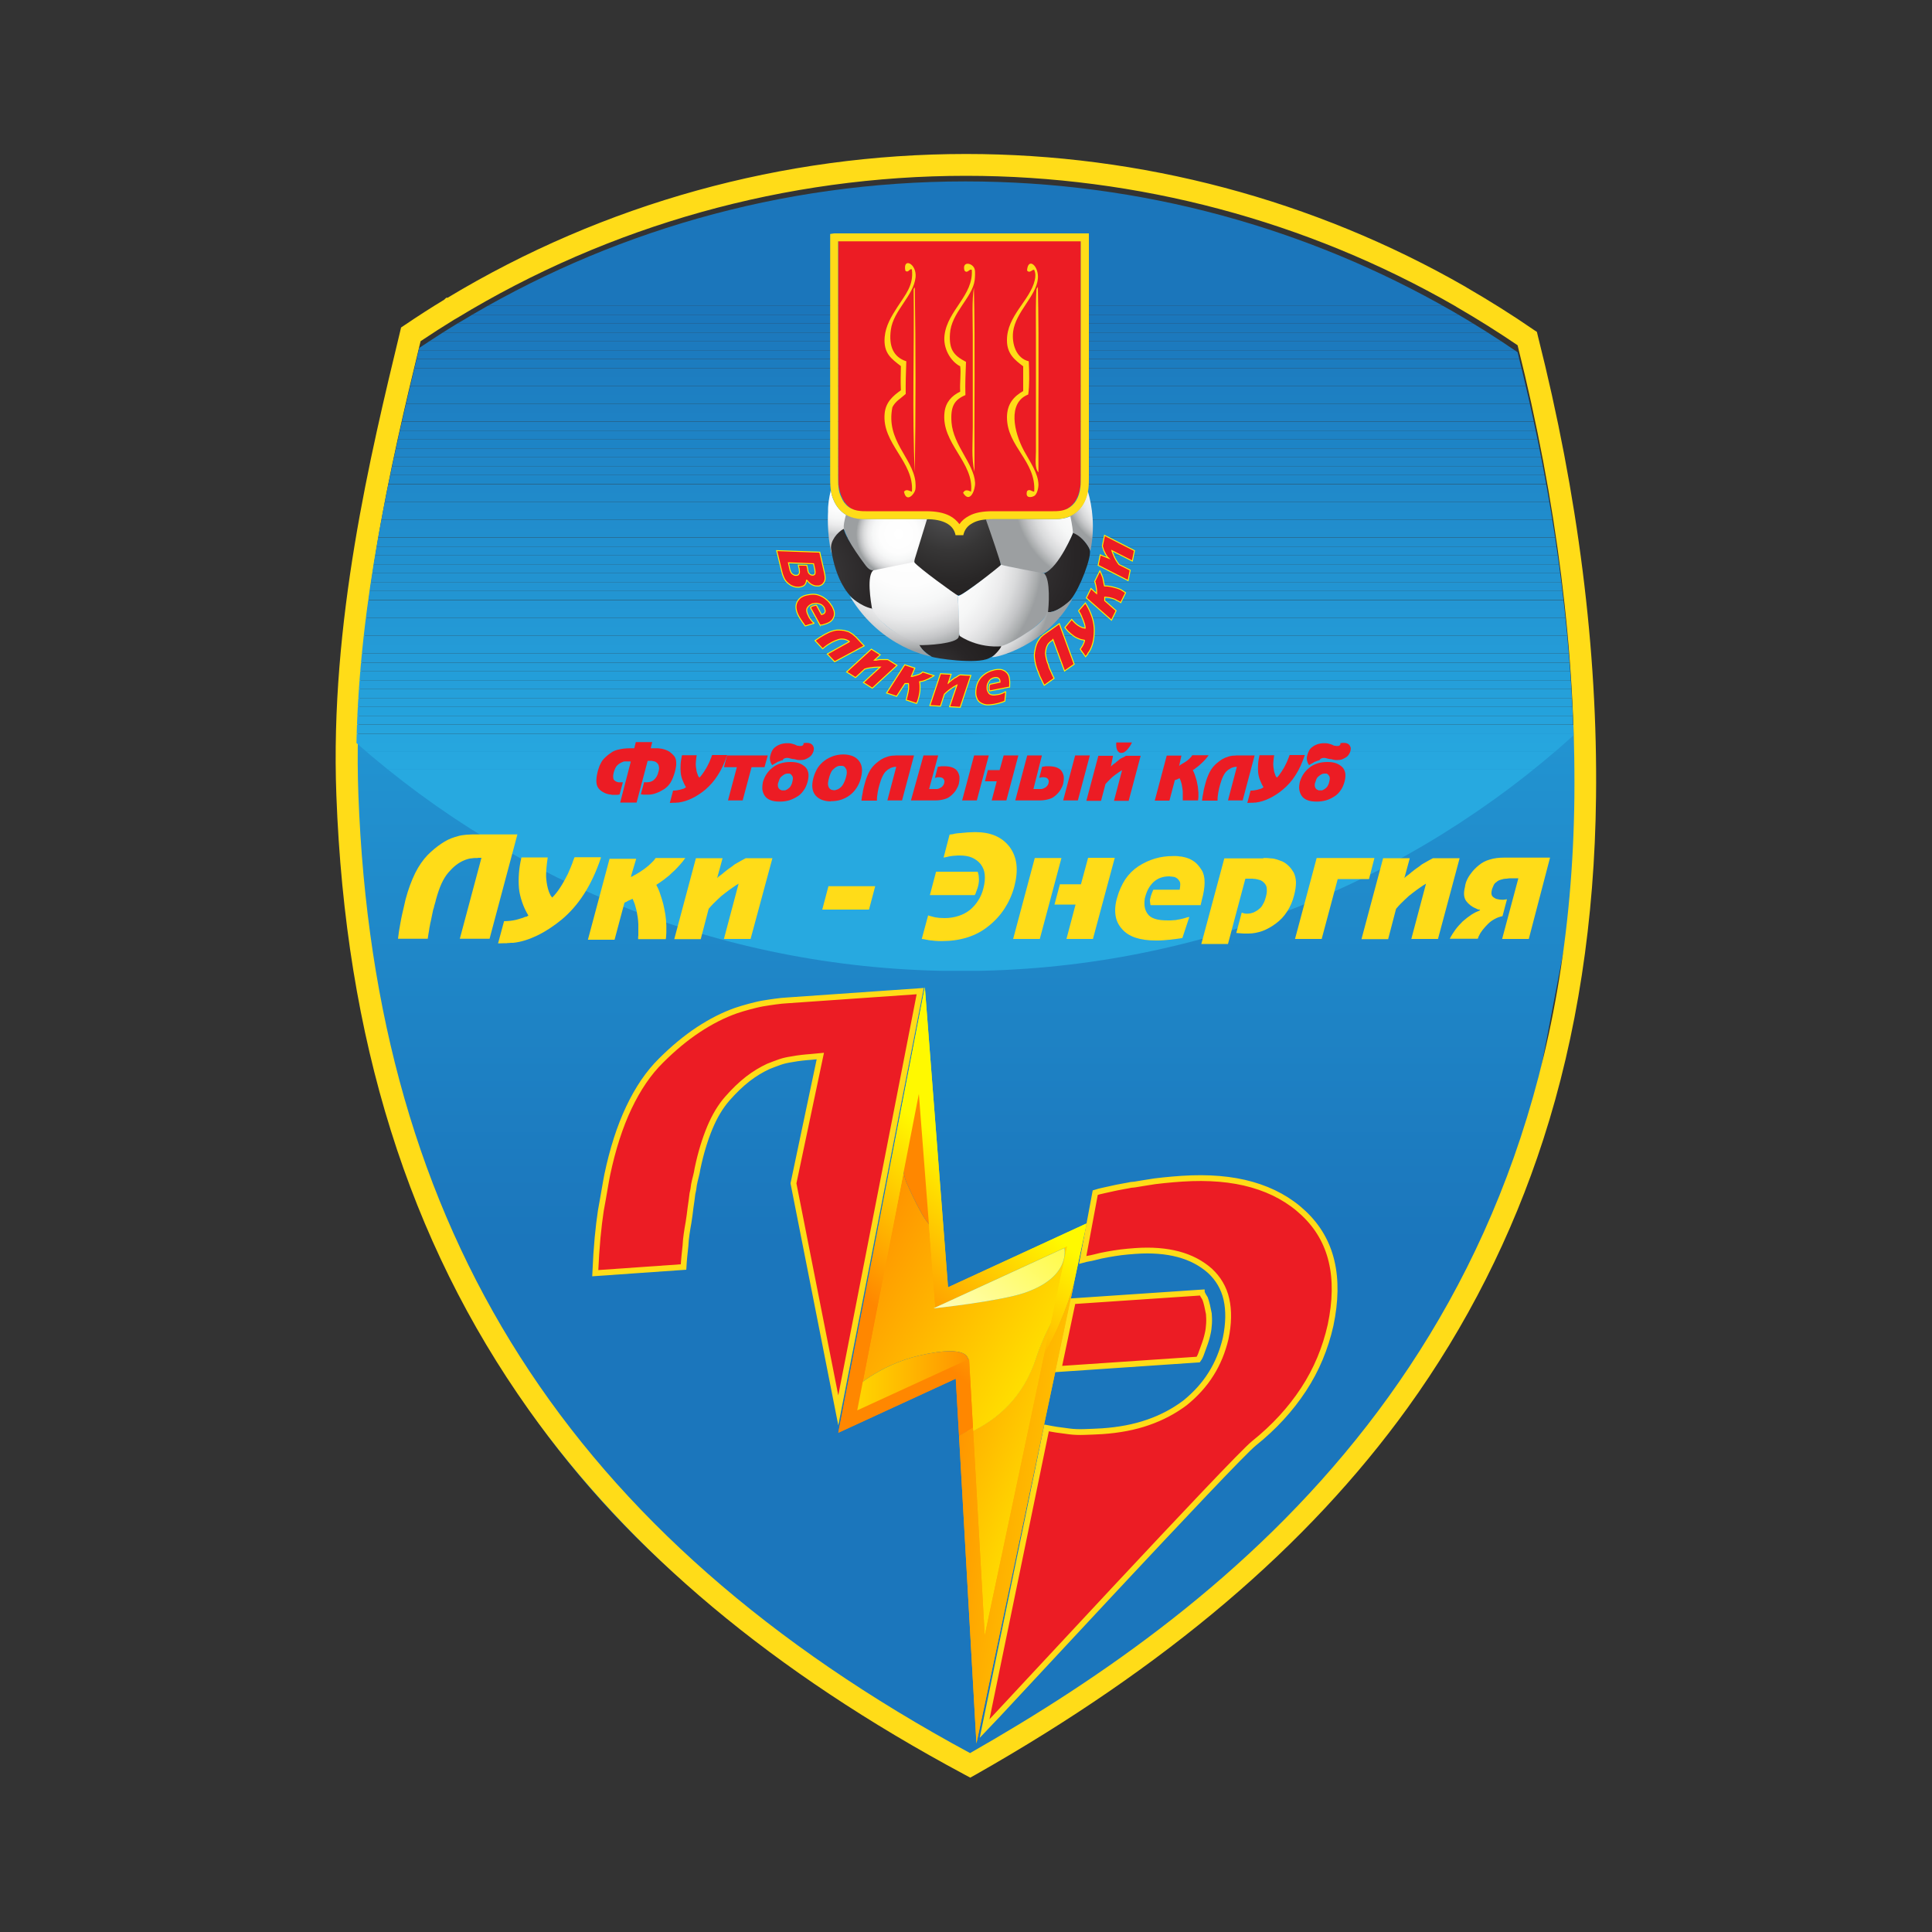 <?xml version="1.0" encoding="utf-8"?>
<!-- Generator: Adobe Illustrator 28.0.0, SVG Export Plug-In . SVG Version: 6.00 Build 0)  -->
<!DOCTYPE svg PUBLIC "-//W3C//DTD SVG 1.1//EN" "http://www.w3.org/Graphics/SVG/1.1/DTD/svg11.dtd">
<svg version="1.1" id="Слой_1" xmlns:x="http://ns.adobe.com/Extensibility/1.0/" xmlns:i="http://ns.adobe.com/AdobeIllustrator/10.0/" xmlns:graph="http://ns.adobe.com/Graphs/1.0/"
	 xmlns="http://www.w3.org/2000/svg" xmlns:xlink="http://www.w3.org/1999/xlink" x="0px" y="0px" viewBox="0 0 1000 1000"
	 style="enable-background:new 0 0 1000 1000;" xml:space="preserve">
<rect x="0" y="0" width="1000" height="1000" fill="#333333" stroke="none"/>
<style type="text/css">
	.st0{fill:url(#SVGID_1_);}
	.st1{fill:#FFDC18;}
	
		.st2{clip-path:url(#SVGID_00000129173935047136214240000011012372478233346196_);fill-rule:evenodd;clip-rule:evenodd;fill:#27A9E0;}
	
		.st3{clip-path:url(#SVGID_00000129173935047136214240000011012372478233346196_);fill-rule:evenodd;clip-rule:evenodd;fill:#27A8DF;}
	
		.st4{clip-path:url(#SVGID_00000129173935047136214240000011012372478233346196_);fill-rule:evenodd;clip-rule:evenodd;fill:#27A7DF;}
	
		.st5{clip-path:url(#SVGID_00000129173935047136214240000011012372478233346196_);fill-rule:evenodd;clip-rule:evenodd;fill:#26A6DE;}
	
		.st6{clip-path:url(#SVGID_00000129173935047136214240000011012372478233346196_);fill-rule:evenodd;clip-rule:evenodd;fill:#26A5DE;}
	
		.st7{clip-path:url(#SVGID_00000129173935047136214240000011012372478233346196_);fill-rule:evenodd;clip-rule:evenodd;fill:#26A4DD;}
	
		.st8{clip-path:url(#SVGID_00000129173935047136214240000011012372478233346196_);fill-rule:evenodd;clip-rule:evenodd;fill:#26A3DD;}
	
		.st9{clip-path:url(#SVGID_00000129173935047136214240000011012372478233346196_);fill-rule:evenodd;clip-rule:evenodd;fill:#24A2DC;}
	
		.st10{clip-path:url(#SVGID_00000129173935047136214240000011012372478233346196_);fill-rule:evenodd;clip-rule:evenodd;fill:#25A1DB;}
	
		.st11{clip-path:url(#SVGID_00000129173935047136214240000011012372478233346196_);fill-rule:evenodd;clip-rule:evenodd;fill:#25A0DA;}
	
		.st12{clip-path:url(#SVGID_00000129173935047136214240000011012372478233346196_);fill-rule:evenodd;clip-rule:evenodd;fill:#259FDA;}
	
		.st13{clip-path:url(#SVGID_00000129173935047136214240000011012372478233346196_);fill-rule:evenodd;clip-rule:evenodd;fill:#239ED9;}
	
		.st14{clip-path:url(#SVGID_00000129173935047136214240000011012372478233346196_);fill-rule:evenodd;clip-rule:evenodd;fill:#249DD8;}
	
		.st15{clip-path:url(#SVGID_00000129173935047136214240000011012372478233346196_);fill-rule:evenodd;clip-rule:evenodd;fill:#249CD8;}
	
		.st16{clip-path:url(#SVGID_00000129173935047136214240000011012372478233346196_);fill-rule:evenodd;clip-rule:evenodd;fill:#249BD7;}
	
		.st17{clip-path:url(#SVGID_00000129173935047136214240000011012372478233346196_);fill-rule:evenodd;clip-rule:evenodd;fill:#249AD6;}
	
		.st18{clip-path:url(#SVGID_00000129173935047136214240000011012372478233346196_);fill-rule:evenodd;clip-rule:evenodd;fill:#2399D5;}
	
		.st19{clip-path:url(#SVGID_00000129173935047136214240000011012372478233346196_);fill-rule:evenodd;clip-rule:evenodd;fill:#2398D5;}
	
		.st20{clip-path:url(#SVGID_00000129173935047136214240000011012372478233346196_);fill-rule:evenodd;clip-rule:evenodd;fill:#2397D4;}
	
		.st21{clip-path:url(#SVGID_00000129173935047136214240000011012372478233346196_);fill-rule:evenodd;clip-rule:evenodd;fill:#2396D3;}
	
		.st22{clip-path:url(#SVGID_00000129173935047136214240000011012372478233346196_);fill-rule:evenodd;clip-rule:evenodd;fill:#2295D2;}
	
		.st23{clip-path:url(#SVGID_00000129173935047136214240000011012372478233346196_);fill-rule:evenodd;clip-rule:evenodd;fill:#2294D2;}
	
		.st24{clip-path:url(#SVGID_00000129173935047136214240000011012372478233346196_);fill-rule:evenodd;clip-rule:evenodd;fill:#2293D1;}
	
		.st25{clip-path:url(#SVGID_00000129173935047136214240000011012372478233346196_);fill-rule:evenodd;clip-rule:evenodd;fill:#2292D0;}
	
		.st26{clip-path:url(#SVGID_00000129173935047136214240000011012372478233346196_);fill-rule:evenodd;clip-rule:evenodd;fill:#2191CF;}
	
		.st27{clip-path:url(#SVGID_00000129173935047136214240000011012372478233346196_);fill-rule:evenodd;clip-rule:evenodd;fill:#2190CF;}
	
		.st28{clip-path:url(#SVGID_00000129173935047136214240000011012372478233346196_);fill-rule:evenodd;clip-rule:evenodd;fill:#218FCE;}
	
		.st29{clip-path:url(#SVGID_00000129173935047136214240000011012372478233346196_);fill-rule:evenodd;clip-rule:evenodd;fill:#218ECD;}
	
		.st30{clip-path:url(#SVGID_00000129173935047136214240000011012372478233346196_);fill-rule:evenodd;clip-rule:evenodd;fill:#218DCD;}
	
		.st31{clip-path:url(#SVGID_00000129173935047136214240000011012372478233346196_);fill-rule:evenodd;clip-rule:evenodd;fill:#208CCC;}
	
		.st32{clip-path:url(#SVGID_00000129173935047136214240000011012372478233346196_);fill-rule:evenodd;clip-rule:evenodd;fill:#208BCB;}
	
		.st33{clip-path:url(#SVGID_00000129173935047136214240000011012372478233346196_);fill-rule:evenodd;clip-rule:evenodd;fill:#208ACA;}
	
		.st34{clip-path:url(#SVGID_00000129173935047136214240000011012372478233346196_);fill-rule:evenodd;clip-rule:evenodd;fill:#2089CA;}
	
		.st35{clip-path:url(#SVGID_00000129173935047136214240000011012372478233346196_);fill-rule:evenodd;clip-rule:evenodd;fill:#1E88C9;}
	
		.st36{clip-path:url(#SVGID_00000129173935047136214240000011012372478233346196_);fill-rule:evenodd;clip-rule:evenodd;fill:#1F87C8;}
	
		.st37{clip-path:url(#SVGID_00000129173935047136214240000011012372478233346196_);fill-rule:evenodd;clip-rule:evenodd;fill:#1F86C7;}
	
		.st38{clip-path:url(#SVGID_00000129173935047136214240000011012372478233346196_);fill-rule:evenodd;clip-rule:evenodd;fill:#1F85C7;}
	
		.st39{clip-path:url(#SVGID_00000129173935047136214240000011012372478233346196_);fill-rule:evenodd;clip-rule:evenodd;fill:#1D84C6;}
	
		.st40{clip-path:url(#SVGID_00000129173935047136214240000011012372478233346196_);fill-rule:evenodd;clip-rule:evenodd;fill:#1E83C5;}
	
		.st41{clip-path:url(#SVGID_00000129173935047136214240000011012372478233346196_);fill-rule:evenodd;clip-rule:evenodd;fill:#1E82C5;}
	
		.st42{clip-path:url(#SVGID_00000129173935047136214240000011012372478233346196_);fill-rule:evenodd;clip-rule:evenodd;fill:#1E81C4;}
	
		.st43{clip-path:url(#SVGID_00000129173935047136214240000011012372478233346196_);fill-rule:evenodd;clip-rule:evenodd;fill:#1E80C3;}
	
		.st44{clip-path:url(#SVGID_00000129173935047136214240000011012372478233346196_);fill-rule:evenodd;clip-rule:evenodd;fill:#1D80C2;}
	
		.st45{clip-path:url(#SVGID_00000129173935047136214240000011012372478233346196_);fill-rule:evenodd;clip-rule:evenodd;fill:#1D7FC2;}
	
		.st46{clip-path:url(#SVGID_00000129173935047136214240000011012372478233346196_);fill-rule:evenodd;clip-rule:evenodd;fill:#1D7EC1;}
	
		.st47{clip-path:url(#SVGID_00000129173935047136214240000011012372478233346196_);fill-rule:evenodd;clip-rule:evenodd;fill:#1D7DC0;}
	
		.st48{clip-path:url(#SVGID_00000129173935047136214240000011012372478233346196_);fill-rule:evenodd;clip-rule:evenodd;fill:#1C7CBF;}
	
		.st49{clip-path:url(#SVGID_00000129173935047136214240000011012372478233346196_);fill-rule:evenodd;clip-rule:evenodd;fill:#1C7BBF;}
	
		.st50{clip-path:url(#SVGID_00000129173935047136214240000011012372478233346196_);fill-rule:evenodd;clip-rule:evenodd;fill:#1C7ABE;}
	
		.st51{clip-path:url(#SVGID_00000129173935047136214240000011012372478233346196_);fill-rule:evenodd;clip-rule:evenodd;fill:#1C79BD;}
	
		.st52{clip-path:url(#SVGID_00000129173935047136214240000011012372478233346196_);fill-rule:evenodd;clip-rule:evenodd;fill:#1B78BC;}
	
		.st53{clip-path:url(#SVGID_00000129173935047136214240000011012372478233346196_);fill-rule:evenodd;clip-rule:evenodd;fill:#1B77BC;}
	
		.st54{clip-path:url(#SVGID_00000129173935047136214240000011012372478233346196_);fill-rule:evenodd;clip-rule:evenodd;fill:#1B76BB;}
	.st55{fill:url(#SVGID_00000127763172299983234700000003042073600247777195_);}
	.st56{fill:url(#SVGID_00000150791913031221009170000002905769331995940993_);}
	.st57{fill:url(#SVGID_00000102536730413087350680000001875330594135334325_);}
	.st58{fill:#1B76BB;}
	.st59{fill:url(#SVGID_00000117674261751384926030000000641155902320845758_);}
	.st60{fill:url(#SVGID_00000080895604941352198560000007614233826158719384_);}
	.st61{fill:url(#SVGID_00000050629608125528451890000016791095342212576686_);}
	.st62{fill:url(#SVGID_00000103972295912034167010000003076815129852096678_);}
	.st63{fill:#EC1C24;stroke:#FFDC18;stroke-width:3;stroke-miterlimit:10;}
	.st64{fill:url(#SVGID_00000088091187353531848540000001241833691961210256_);}
	.st65{fill:url(#SVGID_00000098939232430057436780000012826353482884112029_);}
	.st66{fill:url(#SVGID_00000094612739054907067190000001232805553770628788_);}
	.st67{fill:url(#SVGID_00000165229504992612757200000009280353901705662365_);}
	.st68{fill:url(#SVGID_00000072240033997719137120000012119201027213269912_);}
	.st69{fill:url(#SVGID_00000085250351764643670940000015410001699362402462_);}
	.st70{fill:#EC1C24;}
	.st71{fill:url(#SVGID_00000000934465496065696290000016243707098336937381_);}
	.st72{fill:url(#SVGID_00000085234181412725574750000018230519750709283469_);}
	.st73{fill:url(#SVGID_00000118364842520095453820000002799947408069104520_);}
	.st74{fill:url(#SVGID_00000086693585477476359840000015141049183870855553_);}
	.st75{fill:url(#SVGID_00000042709630412810097180000016508156377902986391_);}
	.st76{fill:url(#SVGID_00000135651241692447955570000015054477234494656137_);}
	.st77{fill:url(#SVGID_00000156552791983167010870000016185321166049498294_);}
	.st78{fill:url(#SVGID_00000123443486703133443030000017172551220468121496_);}
	.st79{fill:url(#SVGID_00000098208726445858473770000004261365107276737418_);}
	.st80{fill:url(#SVGID_00000068670461664120504760000000567777261331518138_);}
	.st81{fill:url(#SVGID_00000108290521210736700180000005491071502785014718_);}
	.st82{fill:url(#SVGID_00000122719104162414197870000004912283383707168138_);}
	.st83{fill:#EC1C24;stroke:#FFF100;stroke-width:0.5;stroke-miterlimit:10;}
	.st84{fill-rule:evenodd;clip-rule:evenodd;fill:#EC1C24;}
	.st85{fill-rule:evenodd;clip-rule:evenodd;fill:#FFDC18;}
</style>
<g>
	<linearGradient id="SVGID_1_" gradientUnits="userSpaceOnUse" x1="499.629" y1="643.154" x2="499.629" y2="185.049">
		<stop  offset="0" style="stop-color:#1B76BC"/>
		<stop  offset="1" style="stop-color:#27AAE1"/>
	</linearGradient>
	<path class="st0" d="M814.5,375.2L817,452l-24.8,129.4l-20.7,61.1L727,722.1l-49.7,58l-48.6,47.6l-85.9,64.2l-39.3,19.3
		c-368.6-159.5-319-526.6-319-526.6"/>
	<path class="st1" d="M796,173.9l-0.5-2.1l-1.8-1.2c-11-7.6-22.7-14.9-34.6-21.8c-0.3-0.2-0.5-0.3-0.8-0.5
		C680,103.4,590.7,79.7,500,79.7c-94.8,0-187.5,25.7-268.3,74.4l-0.7,0l-1.2,1.1c-6.8,4.1-13.6,8.5-20.4,13.1l-1.8,1.2l-0.5,2.1
		c-15.3,63.5-36.4,150.5-33,240c4.7,126.4,37.3,230.4,99.5,318c52.5,73.9,126.3,135.7,225.8,189l2.8,1.5l2.7-1.5
		c98.7-56,171.8-118.1,223.6-189.8c30.6-42.4,54.2-89.2,70.3-139c17.5-54.1,26.6-113.7,27.3-177.3C827,336.6,816.8,256.2,796,173.9z
		 M814.9,412.5c-3,284.3-179.1,418.6-312.8,494.9c-207.5-112.1-308.2-269.8-316.6-496c-3.3-86.9,17-172.1,32.2-234.8
		c5.8-3.9,11.6-7.6,17.3-11.1l1.4-0.8C315.6,116.5,406.8,91,500,91c88.9,0,176.4,23.3,253,67.3l1.3,0.8h0
		c10.7,6.2,21.2,12.8,31.2,19.6C805.8,259.4,815.6,338.1,814.9,412.5z"/>
	<g>
		<g>
			<defs>
				<path id="SVGID_00000168804893158446394090000007102351033812310201_" d="M814.5,380.6c-84,75.8-195.2,122-317.2,122
					c-119.9,0-229.4-44.5-312.8-118c1.5-73.1,17.6-142.7,32.5-204.5c6.7-4.5,13.4-8.8,20.3-13c0,0,0,0,0.1,0
					c76.5-46.5,166.2-73.2,262.3-73.2c91.6,0,177.5,24.4,251.6,66.9c0.1,0,0.1,0,0.2,0.1c11.6,6.7,22.9,13.8,34,21.4
					C800.7,242.8,812.2,309.7,814.5,380.6z"/>
			</defs>
			<clipPath id="SVGID_00000092427444714389134590000008869385212142479013_">
				<use xlink:href="#SVGID_00000168804893158446394090000007102351033812310201_"  style="overflow:visible;"/>
			</clipPath>
			
				<rect x="184.5" y="402.8" style="clip-path:url(#SVGID_00000092427444714389134590000008869385212142479013_);fill-rule:evenodd;clip-rule:evenodd;fill:#27A9E0;" width="630" height="99.7"/>
			
				<rect x="184.5" y="398.2" style="clip-path:url(#SVGID_00000092427444714389134590000008869385212142479013_);fill-rule:evenodd;clip-rule:evenodd;fill:#27A9E0;" width="630" height="4.6"/>
			
				<rect x="184.5" y="393.6" style="clip-path:url(#SVGID_00000092427444714389134590000008869385212142479013_);fill-rule:evenodd;clip-rule:evenodd;fill:#27A8DF;" width="630" height="4.6"/>
			
				<rect x="184.5" y="389" style="clip-path:url(#SVGID_00000092427444714389134590000008869385212142479013_);fill-rule:evenodd;clip-rule:evenodd;fill:#27A7DF;" width="630" height="4.6"/>
			
				<rect x="184.5" y="384.4" style="clip-path:url(#SVGID_00000092427444714389134590000008869385212142479013_);fill-rule:evenodd;clip-rule:evenodd;fill:#26A6DE;" width="630" height="4.6"/>
			
				<rect x="184.5" y="379.8" style="clip-path:url(#SVGID_00000092427444714389134590000008869385212142479013_);fill-rule:evenodd;clip-rule:evenodd;fill:#26A5DE;" width="630" height="4.6"/>
			
				<rect x="184.5" y="375.2" style="clip-path:url(#SVGID_00000092427444714389134590000008869385212142479013_);fill-rule:evenodd;clip-rule:evenodd;fill:#26A4DD;" width="630" height="4.6"/>
			
				<rect x="184.5" y="370.5" style="clip-path:url(#SVGID_00000092427444714389134590000008869385212142479013_);fill-rule:evenodd;clip-rule:evenodd;fill:#26A3DD;" width="630" height="4.6"/>
			
				<rect x="184.5" y="365.9" style="clip-path:url(#SVGID_00000092427444714389134590000008869385212142479013_);fill-rule:evenodd;clip-rule:evenodd;fill:#24A2DC;" width="630" height="4.6"/>
			
				<rect x="184.5" y="361.3" style="clip-path:url(#SVGID_00000092427444714389134590000008869385212142479013_);fill-rule:evenodd;clip-rule:evenodd;fill:#25A1DB;" width="630" height="4.6"/>
			
				<rect x="184.5" y="356.7" style="clip-path:url(#SVGID_00000092427444714389134590000008869385212142479013_);fill-rule:evenodd;clip-rule:evenodd;fill:#25A0DA;" width="630" height="4.6"/>
			
				<rect x="184.5" y="352.1" style="clip-path:url(#SVGID_00000092427444714389134590000008869385212142479013_);fill-rule:evenodd;clip-rule:evenodd;fill:#259FDA;" width="630" height="4.6"/>
			
				<rect x="184.5" y="347.5" style="clip-path:url(#SVGID_00000092427444714389134590000008869385212142479013_);fill-rule:evenodd;clip-rule:evenodd;fill:#239ED9;" width="630" height="4.6"/>
			
				<rect x="184.5" y="342.9" style="clip-path:url(#SVGID_00000092427444714389134590000008869385212142479013_);fill-rule:evenodd;clip-rule:evenodd;fill:#249DD8;" width="630" height="4.6"/>
			
				<rect x="184.5" y="338.2" style="clip-path:url(#SVGID_00000092427444714389134590000008869385212142479013_);fill-rule:evenodd;clip-rule:evenodd;fill:#249CD8;" width="630" height="4.6"/>
			
				<rect x="184.5" y="333.6" style="clip-path:url(#SVGID_00000092427444714389134590000008869385212142479013_);fill-rule:evenodd;clip-rule:evenodd;fill:#249BD7;" width="630" height="4.6"/>
			
				<rect x="184.5" y="329" style="clip-path:url(#SVGID_00000092427444714389134590000008869385212142479013_);fill-rule:evenodd;clip-rule:evenodd;fill:#249AD6;" width="630" height="4.6"/>
			
				<rect x="184.5" y="324.4" style="clip-path:url(#SVGID_00000092427444714389134590000008869385212142479013_);fill-rule:evenodd;clip-rule:evenodd;fill:#2399D5;" width="630" height="4.6"/>
			
				<rect x="184.5" y="319.8" style="clip-path:url(#SVGID_00000092427444714389134590000008869385212142479013_);fill-rule:evenodd;clip-rule:evenodd;fill:#2398D5;" width="630" height="4.6"/>
			
				<rect x="184.5" y="315.2" style="clip-path:url(#SVGID_00000092427444714389134590000008869385212142479013_);fill-rule:evenodd;clip-rule:evenodd;fill:#2397D4;" width="630" height="4.6"/>
			
				<rect x="184.5" y="310.6" style="clip-path:url(#SVGID_00000092427444714389134590000008869385212142479013_);fill-rule:evenodd;clip-rule:evenodd;fill:#2396D3;" width="630" height="4.6"/>
			
				<rect x="184.5" y="305.9" style="clip-path:url(#SVGID_00000092427444714389134590000008869385212142479013_);fill-rule:evenodd;clip-rule:evenodd;fill:#2295D2;" width="630" height="4.6"/>
			
				<rect x="184.5" y="301.3" style="clip-path:url(#SVGID_00000092427444714389134590000008869385212142479013_);fill-rule:evenodd;clip-rule:evenodd;fill:#2294D2;" width="630" height="4.6"/>
			
				<rect x="184.5" y="296.7" style="clip-path:url(#SVGID_00000092427444714389134590000008869385212142479013_);fill-rule:evenodd;clip-rule:evenodd;fill:#2293D1;" width="630" height="4.6"/>
			
				<rect x="184.5" y="292.1" style="clip-path:url(#SVGID_00000092427444714389134590000008869385212142479013_);fill-rule:evenodd;clip-rule:evenodd;fill:#2292D0;" width="630" height="4.6"/>
			
				<rect x="184.5" y="287.5" style="clip-path:url(#SVGID_00000092427444714389134590000008869385212142479013_);fill-rule:evenodd;clip-rule:evenodd;fill:#2191CF;" width="630" height="4.6"/>
			
				<rect x="184.5" y="282.9" style="clip-path:url(#SVGID_00000092427444714389134590000008869385212142479013_);fill-rule:evenodd;clip-rule:evenodd;fill:#2190CF;" width="630" height="4.6"/>
			
				<rect x="184.5" y="278.3" style="clip-path:url(#SVGID_00000092427444714389134590000008869385212142479013_);fill-rule:evenodd;clip-rule:evenodd;fill:#218FCE;" width="630" height="4.6"/>
			
				<rect x="184.5" y="273.6" style="clip-path:url(#SVGID_00000092427444714389134590000008869385212142479013_);fill-rule:evenodd;clip-rule:evenodd;fill:#218ECD;" width="630" height="4.6"/>
			
				<rect x="184.5" y="269" style="clip-path:url(#SVGID_00000092427444714389134590000008869385212142479013_);fill-rule:evenodd;clip-rule:evenodd;fill:#218DCD;" width="630" height="4.6"/>
			
				<rect x="184.5" y="264.4" style="clip-path:url(#SVGID_00000092427444714389134590000008869385212142479013_);fill-rule:evenodd;clip-rule:evenodd;fill:#208CCC;" width="630" height="4.6"/>
			
				<rect x="184.5" y="259.8" style="clip-path:url(#SVGID_00000092427444714389134590000008869385212142479013_);fill-rule:evenodd;clip-rule:evenodd;fill:#208BCB;" width="630" height="4.6"/>
			
				<rect x="184.5" y="255.2" style="clip-path:url(#SVGID_00000092427444714389134590000008869385212142479013_);fill-rule:evenodd;clip-rule:evenodd;fill:#208ACA;" width="630" height="4.6"/>
			
				<rect x="184.5" y="250.6" style="clip-path:url(#SVGID_00000092427444714389134590000008869385212142479013_);fill-rule:evenodd;clip-rule:evenodd;fill:#2089CA;" width="630" height="4.6"/>
			
				<rect x="184.5" y="245.9" style="clip-path:url(#SVGID_00000092427444714389134590000008869385212142479013_);fill-rule:evenodd;clip-rule:evenodd;fill:#1E88C9;" width="630" height="4.6"/>
			
				<rect x="184.5" y="241.3" style="clip-path:url(#SVGID_00000092427444714389134590000008869385212142479013_);fill-rule:evenodd;clip-rule:evenodd;fill:#1F87C8;" width="630" height="4.6"/>
			
				<rect x="184.5" y="236.7" style="clip-path:url(#SVGID_00000092427444714389134590000008869385212142479013_);fill-rule:evenodd;clip-rule:evenodd;fill:#1F86C7;" width="630" height="4.6"/>
			
				<rect x="184.5" y="232.1" style="clip-path:url(#SVGID_00000092427444714389134590000008869385212142479013_);fill-rule:evenodd;clip-rule:evenodd;fill:#1F85C7;" width="630" height="4.6"/>
			
				<rect x="184.5" y="227.5" style="clip-path:url(#SVGID_00000092427444714389134590000008869385212142479013_);fill-rule:evenodd;clip-rule:evenodd;fill:#1D84C6;" width="630" height="4.6"/>
			
				<rect x="184.5" y="222.9" style="clip-path:url(#SVGID_00000092427444714389134590000008869385212142479013_);fill-rule:evenodd;clip-rule:evenodd;fill:#1E83C5;" width="630" height="4.6"/>
			
				<rect x="184.5" y="218.3" style="clip-path:url(#SVGID_00000092427444714389134590000008869385212142479013_);fill-rule:evenodd;clip-rule:evenodd;fill:#1E82C5;" width="630" height="4.6"/>
			
				<rect x="184.5" y="213.6" style="clip-path:url(#SVGID_00000092427444714389134590000008869385212142479013_);fill-rule:evenodd;clip-rule:evenodd;fill:#1E81C4;" width="630" height="4.6"/>
			
				<rect x="184.5" y="209" style="clip-path:url(#SVGID_00000092427444714389134590000008869385212142479013_);fill-rule:evenodd;clip-rule:evenodd;fill:#1E80C3;" width="630" height="4.6"/>
			
				<rect x="184.5" y="204.4" style="clip-path:url(#SVGID_00000092427444714389134590000008869385212142479013_);fill-rule:evenodd;clip-rule:evenodd;fill:#1D80C2;" width="630" height="4.6"/>
			
				<rect x="184.5" y="199.8" style="clip-path:url(#SVGID_00000092427444714389134590000008869385212142479013_);fill-rule:evenodd;clip-rule:evenodd;fill:#1D7FC2;" width="630" height="4.6"/>
			
				<rect x="184.5" y="195.2" style="clip-path:url(#SVGID_00000092427444714389134590000008869385212142479013_);fill-rule:evenodd;clip-rule:evenodd;fill:#1D7EC1;" width="630" height="4.6"/>
			
				<rect x="184.5" y="190.6" style="clip-path:url(#SVGID_00000092427444714389134590000008869385212142479013_);fill-rule:evenodd;clip-rule:evenodd;fill:#1D7DC0;" width="630" height="4.6"/>
			
				<rect x="184.5" y="186" style="clip-path:url(#SVGID_00000092427444714389134590000008869385212142479013_);fill-rule:evenodd;clip-rule:evenodd;fill:#1C7CBF;" width="630" height="4.6"/>
			
				<rect x="184.5" y="181.3" style="clip-path:url(#SVGID_00000092427444714389134590000008869385212142479013_);fill-rule:evenodd;clip-rule:evenodd;fill:#1C7BBF;" width="630" height="4.6"/>
			
				<rect x="184.5" y="176.7" style="clip-path:url(#SVGID_00000092427444714389134590000008869385212142479013_);fill-rule:evenodd;clip-rule:evenodd;fill:#1C7ABE;" width="630" height="4.6"/>
			
				<rect x="184.5" y="172.1" style="clip-path:url(#SVGID_00000092427444714389134590000008869385212142479013_);fill-rule:evenodd;clip-rule:evenodd;fill:#1C79BD;" width="630" height="4.6"/>
			
				<rect x="184.5" y="167.5" style="clip-path:url(#SVGID_00000092427444714389134590000008869385212142479013_);fill-rule:evenodd;clip-rule:evenodd;fill:#1B78BC;" width="630" height="4.6"/>
			
				<rect x="184.5" y="162.9" style="clip-path:url(#SVGID_00000092427444714389134590000008869385212142479013_);fill-rule:evenodd;clip-rule:evenodd;fill:#1B77BC;" width="630" height="4.6"/>
			
				<rect x="184.5" y="158.3" style="clip-path:url(#SVGID_00000092427444714389134590000008869385212142479013_);fill-rule:evenodd;clip-rule:evenodd;fill:#1B76BB;" width="630" height="4.6"/>
			
				<rect x="184.5" y="93.8" style="clip-path:url(#SVGID_00000092427444714389134590000008869385212142479013_);fill-rule:evenodd;clip-rule:evenodd;fill:#1B76BB;" width="630" height="64.5"/>
		</g>
	</g>
	<g>
		
			<linearGradient id="SVGID_00000146485999609416151810000007659898537188485808_" gradientUnits="userSpaceOnUse" x1="217.016" y1="321.253" x2="133.764" y2="428.939" gradientTransform="matrix(0.876 -0.483 -0.483 -0.876 534.633 1177.939)">
			<stop  offset="0" style="stop-color:#FFF900"/>
			<stop  offset="1" style="stop-color:#FF8700"/>
		</linearGradient>
		<path style="fill:url(#SVGID_00000146485999609416151810000007659898537188485808_);" d="M500.5,742.1l7.5,133.1l42.7-201.6
			c-6,8.8-11,18.6-14.5,29.3C529.8,722.7,516.6,734.9,500.5,742.1z"/>
		
			<linearGradient id="SVGID_00000039115354747433647510000004776511019787983021_" gradientUnits="userSpaceOnUse" x1="266.171" y1="387.43" x2="180.796" y2="531.91" gradientTransform="matrix(0.876 -0.483 -0.483 -0.876 534.633 1177.939)">
			<stop  offset="0" style="stop-color:#FFF900"/>
			<stop  offset="1" style="stop-color:#FF8700"/>
		</linearGradient>
		<path style="fill:url(#SVGID_00000039115354747433647510000004776511019787983021_);" d="M487.9,672.2l-10.2-132.8l-38.4,197.2
			l59.4-27.3l1.9,32.9c16.1-7.2,29.3-19.4,35.7-39.2c3.5-10.7,8.5-20.5,14.5-29.3l7.1-33.7L487.9,672.2z"/>
	</g>
	
		<linearGradient id="SVGID_00000072977508665346587350000003162215677456550587_" gradientUnits="userSpaceOnUse" x1="270.375" y1="638.963" x2="247.269" y2="580.308" gradientTransform="matrix(0.876 -0.483 -0.483 -0.876 534.633 1177.939)">
		<stop  offset="0" style="stop-color:#27A9E0"/>
		<stop  offset="1" style="stop-color:#1B76BB"/>
	</linearGradient>
	<path style="fill:url(#SVGID_00000072977508665346587350000003162215677456550587_);" d="M485.4,630c0,0,0.6,20.1-16.2-17.9
		c-7.7-17.5,10.8-74.6,10.8-74.6L485.4,630z"/>
	<path class="st58" d="M441,719.7c0,0,13.5-13.1,34.9-18.1c26.6-6.2,25.2,2.4,25.2,2.4l-59.7,30.5L441,719.7z"/>
	
		<linearGradient id="SVGID_00000124851749053943996210000011751188259569948564_" gradientUnits="userSpaceOnUse" x1="306.485" y1="485.337" x2="164.281" y2="431.578" gradientTransform="matrix(0.876 -0.483 -0.483 -0.876 534.633 1177.939)">
		<stop  offset="0.545" style="stop-color:#27A9E0"/>
		<stop  offset="1" style="stop-color:#FFFFFF"/>
	</linearGradient>
	<path style="fill:url(#SVGID_00000124851749053943996210000011751188259569948564_);" d="M483.2,677.2l67.7-31.2
		c0,0,3.6,14.8-20.4,23.1C517.9,673.5,483.2,677.2,483.2,677.2z"/>
	<g>
		
			<linearGradient id="SVGID_00000071529979100957411170000018188280778725950653_" gradientUnits="userSpaceOnUse" x1="105.667" y1="463.205" x2="287.224" y2="463.205" gradientTransform="matrix(0.876 -0.483 -0.483 -0.876 534.633 1177.939)">
			<stop  offset="0" style="stop-color:#FFF900"/>
			<stop  offset="1" style="stop-color:#FF8700"/>
		</linearGradient>
		<path style="fill:url(#SVGID_00000071529979100957411170000018188280778725950653_);" d="M562.4,633.3L562.4,633.3
			c-0.1,0.4-0.2,0.7-0.2,1L562.4,633.3z"/>
		
			<linearGradient id="SVGID_00000152264334177222907890000007008198328398452158_" gradientUnits="userSpaceOnUse" x1="251.754" y1="512.228" x2="169.955" y2="480.418" gradientTransform="matrix(0.876 -0.483 -0.483 -0.876 534.633 1177.939)">
			<stop  offset="0" style="stop-color:#FFF900"/>
			<stop  offset="1" style="stop-color:#FF8700"/>
		</linearGradient>
		<path style="fill:url(#SVGID_00000152264334177222907890000007008198328398452158_);" d="M562.3,633.3l-71.6,33l-12-155.3
			l-44.8,230.6l60.8-28l1.7,29.6c2.4-1.3,4.8-2.7,7.2-4.2l-2-35.6L443.7,730l31.9-163.8l8.5,110.3l68.3-31.5l-11.7,55.2
			c6-10.2,11.2-22.1,15.1-35.8l6.4-30.1C562.2,634,562.3,633.6,562.3,633.3z"/>
		
			<linearGradient id="SVGID_00000027573172060290921280000008010014826343085227_" gradientUnits="userSpaceOnUse" x1="250.564" y1="298.317" x2="139.797" y2="383.909" gradientTransform="matrix(0.876 -0.483 -0.483 -0.876 534.633 1177.939)">
			<stop  offset="0" style="stop-color:#FFF900"/>
			<stop  offset="1" style="stop-color:#FF8700"/>
		</linearGradient>
		<path style="fill:url(#SVGID_00000027573172060290921280000008010014826343085227_);" d="M540.7,700.2l-31,146.3L503.6,739
			c-2.4,1.5-4.8,2.9-7.2,4.2l9,159.2l50.5-238C551.8,678.1,546.7,690,540.7,700.2z"/>
	</g>
	<path class="st63" d="M419.3,547.1c-1.3,0.1-2.7,0.2-4.3,0.4c-1.6,0.2-3.3,0.4-5.3,0.8c-2,0.3-4,0.7-6,1.4c-2,0.7-4.1,1.5-6.1,2.3
		c-3.4,1.6-7,3.7-10.6,6.5c-3.6,2.8-7.1,6.2-10.6,10.2c-3.5,4-6.5,9-9,15c-2.5,6-4.7,13.1-6.4,21.3c-0.2,1.2-0.4,2.5-0.8,3.9
		c-0.4,1.4-0.7,2.8-1,4.3c-0.1,0.7-0.2,1.5-0.3,2.2c-0.1,0.7-0.3,1.5-0.5,2.4c-0.3,2.4-0.6,4.9-1,7.4c-0.3,2.5-0.6,5-1,7.4
		c-0.4,2.1-0.7,4.1-1,6.1c-0.3,2-0.5,4-0.6,6.1c-0.2,1.9-0.4,3.8-0.6,5.7c-0.2,1.8-0.3,3.6-0.4,5.3l-45.7,3.2
		c0.3-6.8,0.7-12.9,1.2-18.3c0.5-5.4,1.1-10.1,1.7-14.1c0.7-4,1.4-7.6,1.9-10.7c0.5-3.1,1-5.7,1.4-7.8c2.8-13.3,6.5-24.9,11.2-34.8
		c4.7-9.9,10.2-18,16.6-24.3c6.4-6.4,12.8-11.7,19.3-16c6.5-4.3,13-7.6,19.5-9.9c2.4-0.8,4.7-1.5,7-2.1c2.3-0.6,4.6-1.2,6.9-1.6
		c2.3-0.4,4.5-0.7,6.6-1c2.1-0.3,4.1-0.5,6-0.6l68.9-4.8l-42.4,217l-23.2-117.5l13.9-65.9L419.3,547.1z"/>
	<path class="st63" d="M566.9,617.3c0.6-0.2,1.3-0.4,2.1-0.6c0.7-0.2,1.6-0.4,2.6-0.6c1-0.2,2-0.4,3.2-0.7c1.1-0.3,2.4-0.5,3.7-0.8
		c1-0.2,2-0.4,3.2-0.6c1.1-0.2,2.4-0.4,3.7-0.7c1.2-0.1,2.4-0.2,3.8-0.5c1.4-0.2,2.8-0.5,4.3-0.7c2.8-0.5,5.7-0.9,8.9-1.2
		c3.1-0.3,6.2-0.6,9.4-0.8c13.7-0.9,25.8,0.1,36.3,3.1c10.5,3,19.4,7.9,26.7,14.8c7.3,6.9,12.1,15.1,14.4,24.8
		c2.3,9.6,2.1,20.7-0.5,33.1c-2.7,12-7.3,23.1-14,33.3c-6.7,10.2-15.2,19.5-25.7,27.9c-10.3,8.3-134.6,142.8-139.4,147.7l32.1-155.7
		c1.9,0.4,3,0.5,5.1,0.9c2.1,0.3,4.3,0.6,6.7,0.9c2.3,0.3,4.9,0.4,7.8,0.3c2.8-0.1,5.9-0.2,9.2-0.4c8.7-0.6,16.7-2.1,23.8-4.6
		c7.2-2.5,13.5-5.9,19.1-10.1c5.4-4.4,9.9-9.3,13.4-14.9c3.5-5.5,6-11.7,7.6-18.4c1.6-7.7,1.7-14.5,0.4-20.3
		c-1.3-5.8-4.2-10.7-8.5-14.7c-4.5-4-10-6.9-16.4-8.6c-6.4-1.7-13.8-2.3-22.2-1.7c-2.6,0.2-5.2,0.4-7.5,0.7c-2.4,0.3-4.7,0.7-7,1.1
		c-2.3,0.4-4.6,0.9-6.8,1.5c-2.3,0.6-3.9,0.7-6,1.3L566.9,617.3z M622,669c0,0.1,0.1,0.3,0.3,0.6c0,0.1,0.1,0.3,0.2,0.4
		c0.1,0.1,0.2,0.3,0.2,0.4c0.2,0.3,0.3,0.5,0.5,0.8c0.1,0.3,0.3,0.5,0.5,0.8c0.4,1.1,0.8,2.3,1.1,3.7c0.3,1.4,0.6,2.8,0.9,4.3
		c0.1,1.5,0.2,3.2,0.1,5c-0.1,1.8-0.3,3.7-0.8,5.7c-0.2,1-0.5,2-0.8,3c-0.3,1-0.7,2.1-1.1,3.2c-0.4,1-0.8,2.1-1.2,3.3
		c-0.4,1.2-0.9,2.4-1.7,3.5l-72.3,4.9l7.4-35.1L622,669z"/>
	
		<linearGradient id="SVGID_00000017513220122742651720000009762752101828835243_" gradientUnits="userSpaceOnUse" x1="270.375" y1="638.963" x2="247.269" y2="580.308" gradientTransform="matrix(0.876 -0.483 -0.483 -0.876 534.633 1177.939)">
		<stop  offset="0" style="stop-color:#FFF900"/>
		<stop  offset="1" style="stop-color:#FF8700"/>
	</linearGradient>
	<path style="fill:url(#SVGID_00000017513220122742651720000009762752101828835243_);" d="M485.4,630c0,0,0.6,20.1-16.2-17.9
		c-7.7-17.5,10.8-74.6,10.8-74.6L485.4,630z"/>
	
		<linearGradient id="SVGID_00000008844249044076557630000017697922874653660314_" gradientUnits="userSpaceOnUse" x1="441.028" y1="716.951" x2="501.195" y2="716.951">
		<stop  offset="0" style="stop-color:#FFD900"/>
		<stop  offset="1" style="stop-color:#FF9300"/>
	</linearGradient>
	<path style="fill:url(#SVGID_00000008844249044076557630000017697922874653660314_);" d="M441,719.7c0,0,13.5-13.1,34.9-18.1
		c26.6-6.2,25.2,2.4,25.2,2.4l-59.7,30.5L441,719.7z"/>
	
		<linearGradient id="SVGID_00000002374474925705237790000004271819307068173500_" gradientUnits="userSpaceOnUse" x1="306.485" y1="485.337" x2="164.281" y2="431.578" gradientTransform="matrix(0.876 -0.483 -0.483 -0.876 534.633 1177.939)">
		<stop  offset="0" style="stop-color:#FFF900"/>
		<stop  offset="1" style="stop-color:#FFFFFF"/>
	</linearGradient>
	<path style="fill:url(#SVGID_00000002374474925705237790000004271819307068173500_);" d="M483.2,677.2l67.7-31.2
		c0,0,3.6,14.8-20.4,23.1C517.9,673.5,483.2,677.2,483.2,677.2z"/>
	<g>
		
			<linearGradient id="SVGID_00000044880360780723940920000015845543689970919594_" gradientUnits="userSpaceOnUse" x1="105.667" y1="463.205" x2="287.224" y2="463.205" gradientTransform="matrix(0.876 -0.483 -0.483 -0.876 534.633 1177.939)">
			<stop  offset="0" style="stop-color:#FFF900"/>
			<stop  offset="1" style="stop-color:#FF8700"/>
		</linearGradient>
		<path style="fill:url(#SVGID_00000044880360780723940920000015845543689970919594_);" d="M562.4,633.3L562.4,633.3
			c-0.1,0.4-0.2,0.7-0.2,1L562.4,633.3z"/>
		
			<linearGradient id="SVGID_00000150082324435475585220000004485213268739034290_" gradientUnits="userSpaceOnUse" x1="251.754" y1="512.228" x2="169.955" y2="480.418" gradientTransform="matrix(0.876 -0.483 -0.483 -0.876 534.633 1177.939)">
			<stop  offset="0" style="stop-color:#FFF900"/>
			<stop  offset="1" style="stop-color:#FF8700"/>
		</linearGradient>
		<path style="fill:url(#SVGID_00000150082324435475585220000004485213268739034290_);" d="M562.3,633.3l-71.6,33l-12-155.3
			l-44.8,230.6l60.8-28l1.7,29.6c2.4-1.3,4.8-2.7,7.2-4.2l-2-35.6L443.7,730l31.9-163.8l8.5,110.3l68.3-31.5l-11.7,55.2
			c6-10.2,11.2-22.1,15.1-35.8l6.4-30.1C562.2,634,562.3,633.6,562.3,633.3z"/>
		
			<linearGradient id="SVGID_00000037650608438758446840000013745365544743789216_" gradientUnits="userSpaceOnUse" x1="250.564" y1="298.317" x2="139.797" y2="383.909" gradientTransform="matrix(0.876 -0.483 -0.483 -0.876 534.633 1177.939)">
			<stop  offset="0" style="stop-color:#FFF900"/>
			<stop  offset="1" style="stop-color:#FF8700"/>
		</linearGradient>
		<path style="fill:url(#SVGID_00000037650608438758446840000013745365544743789216_);" d="M540.7,700.2l-31,146.3L503.6,739
			c-2.4,1.5-4.8,2.9-7.2,4.2l9,159.2l50.5-238C551.8,678.1,546.7,690,540.7,700.2z"/>
	</g>
	<g>
		<path class="st1" d="M247.3,444.1c-0.4,0-0.9,0-1.5,0c-0.5,0-1.1,0.1-1.8,0.2c-0.7,0-1.4,0.2-2.1,0.4c-0.7,0.2-1.4,0.5-2.1,0.8
			c-1.2,0.5-2.5,1.3-3.8,2.3c-1.3,1-2.6,2.3-3.9,3.8c-1.3,1.5-2.5,3.4-3.6,5.8c-1.1,2.4-2,5.2-2.9,8.4c-0.1,0.5-0.2,1-0.4,1.6
			c-0.2,0.6-0.3,1.1-0.5,1.7c0,0.3-0.1,0.6-0.2,0.9c-0.1,0.3-0.2,0.6-0.3,0.9c-0.2,1-0.4,2-0.6,2.9c-0.2,1-0.4,2-0.6,2.9
			c-0.2,0.8-0.4,1.6-0.5,2.4c-0.2,0.8-0.3,1.6-0.4,2.4c-0.1,0.8-0.3,1.5-0.4,2.3c-0.1,0.7-0.2,1.4-0.3,2.1H206
			c0.3-2.7,0.7-5.2,1.1-7.3c0.4-2.2,0.7-4,1.1-5.6c0.4-1.6,0.7-3,1-4.3c0.3-1.2,0.5-2.3,0.7-3.1c1.4-5.3,3.1-9.8,5-13.7
			c1.9-3.8,4.1-6.9,6.4-9.3c2.4-2.4,4.7-4.3,7.1-5.9c2.3-1.6,4.6-2.7,6.9-3.4c0.8-0.2,1.6-0.5,2.4-0.7c0.8-0.2,1.6-0.3,2.4-0.4
			c0.8-0.1,1.5-0.2,2.3-0.2c0.7,0,1.4-0.1,2-0.1h23.4l-14.4,54H238l11.2-41.9H247.3z"/>
		<path class="st1" d="M311,444.1c-2.4,7.1-5.3,13.3-8.7,18.6c-3.4,5.3-7.3,9.7-11.6,13.3c-4.3,3.5-8.6,6.3-12.8,8.3
			c-4.2,2-8.3,3.3-12.3,3.7c-0.3,0-0.7,0-1.1,0c-0.4,0-0.7,0.1-1.1,0.1c-0.2,0-0.4,0-0.5,0c-0.2,0-0.3,0-0.5,0.1c-0.2,0-0.4,0-0.5,0
			c-0.2,0-0.3,0-0.5,0l-3.6,0.1l3.1-11.5c1.2,0,2.3-0.1,3.3-0.2c1-0.1,2-0.3,2.9-0.5c0.9-0.2,1.7-0.5,2.4-0.7c0.8-0.2,1.4-0.4,2-0.7
			c0.1,0,0.2-0.1,0.3-0.1c0.1,0,0.2-0.1,0.3-0.1c0.1,0,0.2,0,0.3,0c0.1,0,0.2-0.1,0.3-0.1c0.1-0.1,0.3-0.2,0.4-0.3
			c0.1-0.1,0.3-0.1,0.4-0.2c-1.4-2.3-2.5-4.7-3.3-7.1c-0.8-2.4-1.4-4.8-1.6-7.2c-0.2-2.4-0.2-4.9,0-7.6c0.2-2.6,0.6-5.3,1.3-8.2
			h13.6c-0.3,2.2-0.6,4.2-0.7,5.9c-0.1,1.8-0.2,3.4-0.1,4.8c0.1,1.4,0.3,2.6,0.5,3.7c0.2,1.1,0.5,2.1,0.8,3c0.1,0.3,0.2,0.7,0.4,1
			c0.1,0.3,0.3,0.7,0.4,0.9c0.1,0.3,0.3,0.6,0.5,0.8c0.2,0.2,0.4,0.5,0.5,0.7c0.8-0.8,1.6-1.7,2.3-2.6c0.7-0.9,1.4-1.9,2.1-3
			c0.7-1.1,1.3-2.1,1.9-3.2c0.6-1.1,1.2-2.2,1.8-3.4c0.1-0.2,0.2-0.5,0.3-0.7c0.1-0.2,0.2-0.5,0.3-0.7c0.2-0.5,0.5-1.1,0.7-1.6
			c0.2-0.5,0.4-1,0.6-1.5c0.3-0.7,0.6-1.5,0.8-2.2c0.3-0.7,0.5-1.4,0.8-2H311z"/>
		<path class="st1" d="M326.5,453.9c0.1,0,0.2-0.1,0.3-0.1c0.1,0,0.2-0.1,0.3-0.1c0,0,0.1-0.1,0.2-0.1c0.1,0,0.2-0.1,0.2-0.1
			c0.2-0.1,0.4-0.2,0.5-0.3c0.2-0.1,0.3-0.2,0.5-0.3c0.3-0.1,0.6-0.3,0.8-0.4c0.2-0.1,0.5-0.3,0.8-0.5c0.5-0.3,1.1-0.6,1.6-1
			c0.5-0.4,1.1-0.7,1.6-1.1c0.8-0.6,1.6-1.2,2.3-1.8c0.7-0.6,1.4-1.3,2-1.9c0.1-0.1,0.2-0.2,0.3-0.3c0.1-0.1,0.2-0.2,0.3-0.3
			c0,0,0.1-0.1,0.2-0.2c0.1-0.1,0.2-0.2,0.2-0.3c0.1-0.1,0.3-0.3,0.4-0.5c0.1-0.2,0.3-0.4,0.4-0.5h15.3c-0.8,1.2-1.7,2.3-2.6,3.3
			c-0.9,1-1.8,2-2.8,3c-1,0.9-2,1.8-2.9,2.7c-1,0.8-2,1.6-2.9,2.3c-0.3,0.2-0.7,0.5-1,0.7c-0.3,0.2-0.6,0.4-1,0.7
			c-0.3,0.2-0.6,0.4-0.9,0.6c-0.3,0.2-0.6,0.4-0.9,0.6c0.8,1.5,1.5,3,2,4.7c0.6,1.7,1.1,3.4,1.6,5.2c0.4,1.8,0.8,3.6,1.1,5.5
			c0.3,1.9,0.4,3.7,0.5,5.6c0,0.3,0,0.6,0,0.9c0,0.3,0,0.6,0,0.9c0,0.3,0,0.7,0,0.9c0,0.3,0,0.6,0,0.9c0,0.6-0.1,1.2-0.1,1.8
			c0,0.6-0.1,1.2-0.2,1.7h-14.3c0-0.3,0-0.6,0-0.9c0-0.3,0-0.6,0.1-0.9c0-0.3,0-0.7,0-1c0-0.3,0-0.6,0-1c0-0.3,0-0.7,0-1
			c0-0.3,0-0.7,0-1c0-0.3,0-0.6,0-0.9c0-0.3,0-0.7,0-1c0-1.2-0.2-2.3-0.3-3.5c-0.2-1.2-0.4-2.3-0.6-3.5c-0.3-1.2-0.6-2.3-0.9-3.3
			c-0.3-1-0.8-2-1.2-2.9c-0.1,0-0.2,0.1-0.4,0.2c-0.1,0.1-0.3,0.1-0.4,0.2c-0.2,0.1-0.5,0.2-0.7,0.3c-0.2,0.1-0.5,0.2-0.7,0.3
			c-0.1,0.1-0.3,0.2-0.5,0.3c-0.2,0.1-0.4,0.2-0.5,0.3c-0.2,0-0.4,0.1-0.5,0.2c-0.2,0.1-0.3,0.2-0.5,0.3l-5.1,19.1h-13.8l11.2-41.9
			h13.8L326.5,453.9z"/>
		<path class="st1" d="M371.2,454.5c0.1-0.1,0.2-0.2,0.2-0.2c0,0,0.1-0.1,0.2-0.2c0,0,0.1-0.1,0.2-0.2c0.1-0.1,0.1-0.1,0.2-0.2
			c0.1-0.1,0.2-0.2,0.3-0.2c0.1,0,0.2-0.1,0.3-0.2c0,0,0.1-0.1,0.2-0.2c0.1-0.1,0.2-0.1,0.3-0.2c0.3-0.2,0.6-0.5,0.9-0.7
			c0.3-0.2,0.6-0.5,0.9-0.8c0.1,0,0.2-0.1,0.3-0.2c0.1-0.1,0.2-0.2,0.3-0.2c0.2-0.2,0.4-0.4,0.6-0.5c0.2-0.2,0.4-0.3,0.6-0.5
			c0.3-0.2,0.7-0.5,1-0.7c0.3-0.2,0.6-0.4,1-0.7c0.3-0.2,0.6-0.4,0.9-0.7c0.3-0.2,0.6-0.5,1-0.7c0.2-0.1,0.5-0.3,0.7-0.4
			c0.2-0.1,0.5-0.3,0.7-0.4c0.2-0.1,0.5-0.3,0.7-0.4c0.2-0.1,0.5-0.3,0.7-0.4c0.4-0.2,0.9-0.5,1.3-0.7c0.4-0.2,0.9-0.5,1.3-0.7h13.8
			L388.5,486h-13.8l7.6-28.6c-0.9,0.5-2,1.2-3.1,2c-1.2,0.8-2.4,1.7-3.7,2.7c-1.4,1-2.8,2.2-4.2,3.6c-1.5,1.4-3,2.9-4.5,4.7
			l-4.1,15.7H349l11.2-41.9h13.8L371.2,454.5z"/>
		<path class="st1" d="M453,458.7l-3.2,12.1h-24.2l3.2-12.1H453z"/>
		<path class="st1" d="M491.5,432c0.2,0,0.4-0.1,0.6-0.1c0.2,0,0.5-0.1,0.8-0.1c0.3,0,0.6-0.1,0.9-0.2c0.3-0.1,0.7-0.1,1.1-0.2
			c0.3,0,0.6-0.1,0.9-0.1c0.3,0,0.7-0.1,1.1-0.1c0.3,0,0.7,0,1.1-0.1c0.4,0,0.8-0.1,1.3-0.1c0.8-0.1,1.7-0.2,2.6-0.2
			c0.9,0,1.8-0.1,2.8-0.1c4,0,7.5,0.6,10.5,1.9c3,1.3,5.4,3.2,7.4,5.8c1.9,2.6,3.1,5.6,3.5,9c0.4,3.4,0,7.3-1.1,11.5
			c-1.1,4.1-2.8,7.9-5,11.3c-2.2,3.4-5,6.5-8.3,9.1c-3.3,2.7-6.9,4.6-11,5.9c-4.1,1.3-8.5,1.9-13.2,1.9c-1.2,0-2.3,0-3.3-0.1
			c-1-0.1-1.9-0.2-2.8-0.3c-0.4,0-0.8-0.1-1.2-0.2c-0.4-0.1-0.8-0.1-1.2-0.2c-0.3-0.1-0.7-0.2-1-0.2c-0.3,0-0.7-0.1-0.9-0.1
			l3.3-12.2c0.5,0.2,1.1,0.4,1.7,0.5c0.6,0.2,1.2,0.3,1.9,0.5c0.7,0.1,1.4,0.2,2.3,0.3c0.8,0,1.7,0.1,2.7,0.1c2.6,0,4.9-0.4,7.1-1.1
			c2.2-0.7,4.1-1.7,5.9-3.1c1.7-1.4,3.1-3,4.3-4.9c1.2-1.8,2.1-3.9,2.7-6.3c0.7-2.7,0.9-5,0.7-7.1c-0.2-2.1-0.9-3.8-2.1-5.4
			c-1.2-1.5-2.7-2.6-4.5-3.4c-1.8-0.8-4-1.1-6.4-1.1c-0.8,0-1.5,0-2.2,0.1c-0.7,0-1.4,0.1-2.1,0.2c-0.7,0.1-1.4,0.2-2,0.4
			c-0.7,0.1-1.3,0.3-2,0.4L491.5,432z M506.1,451.4c0,0,0,0.1,0.1,0.2c0,0,0,0.1,0,0.1c0,0,0,0.1,0,0.1c0,0.1,0.1,0.2,0.1,0.3
			c0,0.1,0.1,0.2,0.1,0.3c0.1,0.4,0.2,0.8,0.2,1.3c0,0.5,0.1,1,0.1,1.5c0,0.5,0,1.1-0.1,1.7c-0.1,0.6-0.2,1.3-0.4,2
			c-0.1,0.3-0.2,0.7-0.3,1c-0.1,0.3-0.3,0.7-0.4,1.1c-0.1,0.3-0.3,0.7-0.4,1.1c-0.1,0.4-0.3,0.8-0.6,1.2h-23.2l3.2-12.1H506.1z"/>
		<path class="st1" d="M538.2,486h-13.8l11.2-41.9h13.8L538.2,486z M565.7,486H552l4.7-17.8h-10.9l2.8-10.5h10.9l3.7-13.7h13.8
			L565.7,486z"/>
		<path class="st1" d="M612,485.5c-1.1,0.2-2.2,0.4-3.3,0.5c-1.1,0.1-2.2,0.3-3.3,0.4c-1.1,0.1-2.3,0.2-3.5,0.3
			c-1.2,0.1-2.5,0.1-3.7,0.1c-4.1,0-7.6-0.5-10.6-1.5c-2.9-1-5.2-2.5-6.9-4.5c-1.8-2-2.9-4.3-3.3-7c-0.4-2.7-0.2-5.7,0.8-9.1
			c1-3.6,2.4-6.7,4.2-9.5c1.8-2.7,4.1-5,6.8-6.8c2.8-1.8,5.6-3.1,8.6-4c3-0.9,6.1-1.3,9.3-1.3c0.5,0,1.1,0,1.7,0
			c0.6,0,1.3,0.1,1.9,0.2c0.6,0,1.3,0.1,1.9,0.3c0.7,0.1,1.3,0.3,1.9,0.5c1.6,0.5,2.9,1.3,4.2,2.3c1.2,1,2.3,2.4,3.3,4
			c1,1.6,1.5,3.7,1.5,6.3c0,2.6-0.5,5.7-1.5,9.4c0,0.1-0.1,0.2-0.1,0.3c0,0.1,0,0.2,0,0.3c0,0.1-0.1,0.2-0.1,0.3
			c0,0.1-0.1,0.2-0.1,0.3c0,0,0,0.1,0,0.1c0,0,0,0.1,0,0.1c0,0-0.1,0.1-0.1,0.2c0,0.1,0,0.1,0,0.2c0,0.1-0.1,0.2-0.1,0.3
			c0,0.1,0,0.2,0,0.3h-25.9c0,0-0.1-0.1-0.1-0.1c0,0,0-0.1,0-0.1c0-0.1-0.1-0.2-0.1-0.3c0-0.1,0-0.1,0-0.2c0-0.2-0.1-0.5-0.1-0.7
			c0-0.2-0.1-0.5-0.1-0.8c0-0.3,0-0.6,0.1-1c0.1-0.4,0.2-0.7,0.3-1.1c0-0.2,0.1-0.5,0.2-0.7c0.1-0.2,0.2-0.5,0.3-0.9
			c0.1-0.3,0.2-0.6,0.4-1c0.1-0.4,0.3-0.7,0.5-1.1h13.6c0.2-1.1,0.3-2.1,0.3-2.8c0-0.8-0.2-1.4-0.6-1.9c-0.3-0.5-0.7-0.9-1.1-1.2
			c-0.4-0.3-0.9-0.5-1.4-0.7c-0.3,0-0.6-0.1-0.8-0.1c-0.2,0-0.5-0.1-0.7-0.1c-0.1,0-0.3,0-0.4,0c-0.1,0-0.2,0-0.3-0.1
			c0,0-0.1,0-0.2,0c-0.1,0-0.2,0-0.2,0c0,0-0.1,0-0.2,0c-1.7,0-3.1,0.3-4.5,0.8c-1.3,0.5-2.5,1.3-3.5,2.2c-1,1-1.9,2.1-2.6,3.4
			s-1.2,2.6-1.6,4.1c0,0.1-0.1,0.3-0.1,0.4c0,0.1-0.1,0.2-0.1,0.3c0,0.1-0.1,0.3-0.1,0.4c0,0.1,0,0.2,0,0.3c-0.2,1.4-0.2,2.7,0,3.9
			c0.2,1.3,0.7,2.5,1.5,3.6c0.8,1.2,2,2,3.8,2.6c1.8,0.6,4.1,0.8,6.9,0.8c0.9,0,1.7,0,2.6-0.1c0.8,0,1.7-0.1,2.4-0.3
			c0.8-0.1,1.6-0.3,2.4-0.5c0.8-0.2,1.6-0.4,2.4-0.7c0.1,0,0.2,0,0.3,0c0.1,0,0.1-0.1,0.2-0.1c0.1,0,0.2,0,0.3,0
			c0.1,0,0.2-0.1,0.3-0.1L612,485.5z"/>
		<path class="st1" d="M653.9,444.1c0.3,0,0.8,0,1.5,0c0.7,0,1.4,0.1,2.4,0.2c1,0,1.9,0.2,2.9,0.5c1,0.3,2,0.7,3.1,1.1
			c1.2,0.6,2.2,1.3,3.2,2.3c1,0.9,1.8,2.1,2.6,3.4c0.7,1.4,1.1,3,1.2,5c0,2-0.3,4.3-1,6.9c-0.8,3.1-2,5.9-3.6,8.3
			c-1.6,2.5-3.5,4.5-5.8,6.2c-2.3,1.7-4.6,3-7,3.9c-2.4,0.8-4.7,1.3-7.2,1.3c0,0-0.1,0-0.2,0c0,0-0.1,0-0.1,0c0,0-0.1,0-0.1,0
			c0,0-0.1,0-0.2,0s-0.2,0-0.3,0c-0.5,0-1,0-1.5,0c-0.5,0-1-0.1-1.5-0.1c-0.5,0-0.9-0.1-1.3-0.1c-0.4,0-0.7-0.1-1.1-0.1l2.8-10.5
			c0.2,0,0.5,0.1,0.7,0.2c0.2,0.1,0.5,0.1,0.7,0.2c0.2,0,0.4,0.1,0.7,0.1s0.5,0,0.7,0c0.2,0,0.4,0,0.6,0c0.2,0,0.5-0.1,0.8-0.1
			c0.3,0,0.6-0.1,0.9-0.2c0.3-0.1,0.6-0.2,1-0.3c0.5-0.2,1.1-0.6,1.7-0.9c0.6-0.4,1.2-0.9,1.9-1.5c0.6-0.6,1.1-1.4,1.6-2.4
			c0.5-0.9,0.9-2,1.2-3.2c0.4-1.5,0.6-2.7,0.5-3.8c0-1.1-0.2-1.9-0.6-2.5c-0.4-0.7-0.9-1.2-1.5-1.7c-0.6-0.4-1.2-0.8-1.9-0.9
			c-0.3-0.1-0.7-0.2-1.1-0.3c-0.4-0.1-0.7-0.1-1.1-0.2c-0.2,0-0.4,0-0.5,0c-0.2,0-0.3,0-0.5-0.1c-0.1,0-0.3,0-0.4,0
			c-0.1,0-0.3,0-0.4,0h-3.1l-9,33.8h-13.8l11.9-44.3H653.9z"/>
		<path class="st1" d="M708.6,455h-16.2l-8.3,31h-13.8l11.2-41.9h29.9L708.6,455z"/>
		<path class="st1" d="M726.9,454.5c0.1-0.1,0.2-0.2,0.2-0.2c0,0,0.1-0.1,0.2-0.2c0,0,0.1-0.1,0.2-0.2c0.1-0.1,0.1-0.1,0.2-0.2
			c0.1-0.1,0.2-0.2,0.3-0.2c0.1,0,0.2-0.1,0.3-0.2c0,0,0.1-0.1,0.2-0.2c0.1-0.1,0.2-0.1,0.3-0.2c0.3-0.2,0.6-0.5,0.9-0.7
			c0.3-0.2,0.6-0.5,0.9-0.8c0.1,0,0.2-0.1,0.3-0.2c0.1-0.1,0.2-0.2,0.3-0.2c0.2-0.2,0.4-0.4,0.6-0.5c0.2-0.2,0.4-0.3,0.6-0.5
			c0.3-0.2,0.7-0.5,1-0.7c0.3-0.2,0.6-0.4,1-0.7c0.3-0.2,0.6-0.4,0.9-0.7c0.3-0.2,0.6-0.5,1-0.7c0.2-0.1,0.5-0.3,0.7-0.4
			c0.2-0.1,0.5-0.3,0.7-0.4c0.2-0.1,0.5-0.3,0.7-0.4c0.2-0.1,0.5-0.3,0.7-0.4c0.4-0.2,0.9-0.5,1.3-0.7c0.4-0.2,0.9-0.5,1.3-0.7h13.8
			L744.3,486h-13.8l7.6-28.6c-0.9,0.5-2,1.2-3.1,2c-1.2,0.8-2.4,1.7-3.7,2.7c-1.4,1-2.8,2.2-4.2,3.6c-1.5,1.4-3,2.9-4.5,4.7
			l-4.1,15.7h-13.8l11.2-41.9h13.8L726.9,454.5z"/>
		<path class="st1" d="M781,454.7c-0.1,0-0.2,0-0.3,0c-0.1,0-0.2,0-0.3,0c-0.1,0-0.3,0.1-0.4,0.1c-0.1,0-0.3,0-0.4,0
			c-0.3,0-0.7,0.1-1,0.1c-0.3,0-0.6,0.1-0.9,0.2c-0.1,0-0.3,0.1-0.4,0.1c-0.1,0-0.3,0.1-0.4,0.1c-0.4,0.1-0.9,0.3-1.3,0.5
			c-0.4,0.2-0.8,0.5-1.1,0.8c-0.5,0.3-1,0.8-1.3,1.4c-0.3,0.6-0.6,1.3-0.9,2.1c-0.3,1.1-0.4,2-0.3,2.7c0.1,0.7,0.5,1.3,1.1,1.7
			c0.6,0.4,1.2,0.8,2,0.9c0.7,0.2,1.5,0.3,2.3,0.3h0.1c0,0,0.1,0,0.1,0c0.2,0,0.4,0,0.6,0c0.2,0,0.4,0,0.6-0.1c0.1,0,0.2,0,0.2,0
			c0,0,0.1,0,0.2,0c0.1,0,0.3-0.1,0.4-0.1c0.1,0,0.3,0,0.4,0l-2.3,8.7c-1.5,0.3-2.9,0.8-4.1,1.5c-1.3,0.7-2.4,1.5-3.4,2.5
			c-1,1-1.9,2-2.7,3c-0.8,1-1.5,2.1-2,3.2c0,0-0.1,0.1-0.1,0.2c0,0.1-0.1,0.1-0.1,0.2c0,0.1-0.1,0.2-0.1,0.2c0,0,0,0.1,0,0.2
			c0,0.1-0.1,0.3-0.2,0.4c-0.1,0.1-0.1,0.2-0.1,0.3h-14.5c0.8-1.6,1.8-3.2,2.9-4.7c1.1-1.5,2.4-2.9,3.8-4.3c1.5-1.3,2.9-2.4,4.4-3.4
			c1.5-1,3-1.7,4.5-2.3l0.1-0.3c-0.2,0-0.4-0.1-0.6-0.1c-0.2,0-0.4-0.1-0.6-0.1c-0.2-0.1-0.4-0.2-0.6-0.3c-0.2-0.1-0.4-0.2-0.6-0.3
			c-1-0.4-1.8-0.9-2.6-1.5c-0.8-0.6-1.5-1.3-2.2-2.2c-0.6-0.9-1-1.9-1.1-3.2c-0.1-1.2,0.1-2.7,0.5-4.3c0-0.2,0.1-0.4,0.1-0.6
			c0-0.2,0.1-0.4,0.1-0.6c0-0.1,0.1-0.2,0.1-0.3c0-0.1,0.1-0.2,0.1-0.4c0-0.1,0.1-0.2,0.1-0.3c0-0.1,0.1-0.2,0.1-0.3
			c0.6-1.6,1.5-3.1,2.6-4.5c1.1-1.5,2.4-2.8,4-4.1c1.6-1.3,3.4-2.3,5.6-2.9c2.2-0.7,4.7-1,7.4-1h23.8L791.3,486h-13.8l8.4-31.4H781z
			"/>
	</g>
	<g>
		<path class="st70" d="M326.5,394.2c-0.1,0-0.2,0-0.4-0.1c-0.1,0-0.3,0-0.4,0c-0.1,0-0.2,0-0.2,0s-0.1,0-0.2,0c0,0,0,0-0.1,0
			c0,0,0,0-0.1,0c-0.1,0-0.1,0-0.1,0s-0.1,0-0.1,0c-0.1,0-0.1,0-0.2,0s-0.1,0-0.2,0c-0.1,0-0.1,0-0.2,0c-0.1,0-0.1,0-0.2,0
			c-0.1,0-0.1,0-0.2,0c-0.1,0-0.1,0-0.2,0c-0.1,0-0.1,0-0.2,0c-0.1,0-0.1,0-0.2,0c-0.2,0-0.4,0.1-0.5,0.1c-0.2,0-0.4,0.1-0.5,0.2
			c-0.4,0.1-0.7,0.3-1.1,0.5c-0.4,0.2-0.7,0.4-1.1,0.7c-0.5,0.4-1,0.9-1.4,1.6c-0.4,0.7-0.7,1.5-1,2.5c-0.3,1.1-0.4,1.9-0.3,2.6
			c0,0.7,0.2,1.3,0.6,1.6c0.4,0.4,0.8,0.6,1.3,0.8c0.5,0.2,1.1,0.3,1.7,0.2c0.1,0,0.1,0,0.2,0c0.1,0,0.1,0,0.2,0s0.1,0,0.2,0
			c0.1,0,0.1,0,0.2,0c0.1,0,0.1,0,0.1,0c0,0,0.1,0,0.1,0c0,0,0.1,0,0.1,0c0,0,0.1,0,0.1,0c0,0,0.1,0,0.1,0c0,0,0.1,0,0.1,0l-1.7,6.3
			c-0.1,0-0.2,0-0.3,0.1c-0.1,0-0.2,0-0.3,0c-0.1,0-0.3,0-0.4,0.1c-0.1,0-0.2,0-0.4,0c-0.2,0-0.5,0-0.7,0c-0.2,0-0.5,0-0.7,0
			c-0.1,0-0.1,0-0.2,0c-0.1,0-0.1,0-0.2,0c-0.1,0-0.2,0-0.2,0c-0.1,0-0.1,0-0.2,0c-0.1,0-0.2,0-0.3,0c-0.1,0-0.2,0-0.4-0.1
			c-1.3-0.1-2.4-0.4-3.5-0.9c-1-0.5-2-1.1-2.8-2c-0.8-0.9-1.3-2-1.4-3.5c-0.1-1.5,0.1-3.2,0.6-5.3c0.1-0.3,0.2-0.7,0.3-1.1
			c0.1-0.4,0.3-0.8,0.4-1.2c0.1-0.4,0.3-0.9,0.5-1.3c0.2-0.4,0.5-0.9,0.7-1.4c0.5-0.9,1.2-1.8,2.1-2.6c0.8-0.8,1.8-1.6,3-2.4
			c1.1-0.8,2.5-1.4,4.2-1.7c1.6-0.4,3.5-0.6,5.7-0.6h2.1l0.8-3.2h8.5l-0.8,3.2h2.1c0.4,0,0.8,0,1.2,0c0.4,0,0.9,0,1.3,0.1
			c0.2,0,0.4,0.1,0.7,0.1c0.2,0,0.5,0.1,0.7,0.1c0.2,0.1,0.4,0.1,0.7,0.2c0.2,0.1,0.5,0.1,0.7,0.2c0.9,0.3,1.8,0.7,2.6,1.3
			c0.8,0.6,1.5,1.3,2.2,2.1c0.6,0.8,1,1.9,1,3.3c0.1,1.4-0.2,3-0.7,4.9c-0.6,2.1-1.3,3.9-2.2,5.4c-0.9,1.5-2.1,2.6-3.4,3.5
			c-1.3,0.8-2.6,1.5-4,2c-1.3,0.5-2.7,0.8-4,0.8c-0.1,0-0.1,0-0.2,0s-0.1,0-0.2,0c-0.1,0-0.1,0-0.2,0c-0.1,0-0.1,0-0.2,0
			c-0.1,0-0.2,0-0.3,0c-0.1,0-0.2,0-0.3,0c-0.2,0-0.5,0-0.7,0s-0.5,0-0.7,0s-0.4-0.1-0.6-0.1c-0.2,0-0.4-0.1-0.6-0.1l1.7-6.3
			c0.1,0,0.2,0,0.3,0.1c0.1,0,0.2,0,0.3,0c0.1,0,0.1,0,0.2,0c0.1,0,0.1,0,0.2,0c0.1,0,0.1,0,0.2,0c0.1,0,0.1,0,0.2,0
			c0.7,0,1.4-0.1,2-0.3c0.6-0.2,1.2-0.5,1.7-1c0.5-0.4,1-1,1.4-1.7c0.4-0.7,0.7-1.5,0.9-2.4c0.3-0.9,0.4-1.7,0.3-2.4
			c-0.1-0.6-0.2-1.2-0.5-1.6c-0.3-0.4-0.6-0.7-1-1c-0.4-0.3-0.8-0.4-1.3-0.5c-0.2,0-0.3,0-0.5-0.1c-0.1,0-0.3,0-0.4-0.1
			c-0.1,0-0.2,0-0.2,0c-0.1,0-0.1,0-0.2,0c-0.1,0-0.1,0-0.2,0c-0.1,0-0.1,0-0.2,0c-0.1,0-0.1,0-0.1,0c0,0-0.1,0-0.1,0
			c0,0-0.1,0-0.1,0c0,0-0.1,0-0.1,0c-0.1,0-0.2,0-0.2,0c-0.1,0-0.1,0-0.2,0c-0.1,0-0.2,0-0.3,0c-0.1,0-0.2,0-0.3,0.1l-5.7,21.5h-8.5
			L326.5,394.2z"/>
		<path class="st70" d="M376.3,391c-1.3,3.9-2.9,7.4-4.8,10.3c-1.9,3-4.1,5.4-6.4,7.4c-2.4,2-4.8,3.5-7.1,4.6
			c-2.3,1.1-4.6,1.8-6.9,2.1c-0.2,0-0.4,0-0.6,0s-0.4,0-0.6,0.1c-0.1,0-0.2,0-0.3,0c-0.1,0-0.2,0-0.3,0c-0.1,0-0.2,0-0.3,0
			c-0.1,0-0.2,0-0.3,0l-2,0.1l1.7-6.4c0.6,0,1.3,0,1.8-0.1c0.6-0.1,1.1-0.2,1.6-0.3c0.5-0.1,0.9-0.3,1.4-0.4
			c0.4-0.1,0.8-0.2,1.1-0.4c0.1,0,0.1,0,0.1-0.1c0,0,0.1,0,0.1-0.1c0.1,0,0.1,0,0.1,0c0,0,0.1,0,0.1-0.1c0.1-0.1,0.2-0.1,0.2-0.1
			c0.1,0,0.1-0.1,0.2-0.1c-0.8-1.3-1.4-2.6-1.9-3.9c-0.5-1.3-0.8-2.7-0.9-4c-0.1-1.3-0.1-2.8,0-4.2c0.1-1.5,0.4-3,0.7-4.5h7.6
			c-0.2,1.2-0.3,2.3-0.4,3.3c-0.1,1-0.1,1.9,0,2.6c0.1,0.8,0.2,1.4,0.3,2.1c0.1,0.6,0.3,1.2,0.5,1.7c0.1,0.2,0.1,0.4,0.2,0.6
			c0.1,0.2,0.2,0.4,0.2,0.5c0.1,0.2,0.2,0.3,0.3,0.4c0.1,0.1,0.2,0.3,0.3,0.4c0.5-0.5,0.9-0.9,1.3-1.5c0.4-0.5,0.8-1.1,1.2-1.7
			c0.4-0.6,0.7-1.2,1.1-1.8c0.3-0.6,0.7-1.2,1-1.9c0.1-0.1,0.1-0.3,0.2-0.4c0.1-0.1,0.1-0.3,0.2-0.4c0.1-0.3,0.3-0.6,0.4-0.9
			c0.1-0.3,0.2-0.6,0.3-0.8c0.2-0.4,0.3-0.8,0.5-1.2c0.1-0.4,0.3-0.8,0.4-1.1H376.3z"/>
		<path class="st70" d="M395.7,397.1H389l-4.6,17.2h-7.6l4.6-17.2h-6.7l1.6-6.1h21.1L395.7,397.1z"/>
		<path class="st70" d="M396.8,400.6c0.8-1.2,1.8-2.3,3.1-3.3c1.2-1,2.6-1.7,4.2-2.2c1.6-0.5,3.3-0.7,5.2-0.7c1.6,0,3,0.2,4.2,0.6
			c1.2,0.4,2.3,1.1,3.2,1.9c0.9,0.8,1.4,1.9,1.7,3.2c0.2,1.3,0.1,2.8-0.4,4.6c-0.5,1.7-1.1,3.2-2.1,4.5c-0.9,1.3-2,2.4-3.4,3.2
			c-1.3,0.8-2.8,1.5-4.2,1.9c-1.5,0.4-3,0.6-4.6,0.6c-1.9,0-3.5-0.2-4.8-0.7c-1.3-0.5-2.3-1.2-3-2.2c-0.7-1-1.1-2.1-1.3-3.3
			c-0.1-1.2,0-2.5,0.3-4C395.4,403.1,396,401.8,396.8,400.6z M404.8,393.5c-0.1,0-0.2,0.1-0.3,0.1c-0.1,0-0.1,0.1-0.2,0.1
			c-0.1,0-0.1,0-0.2,0.1c-0.1,0-0.1,0-0.2,0c-0.1,0-0.1,0.1-0.2,0.1c-0.1,0-0.1,0.1-0.2,0.1c-0.2,0.1-0.4,0.2-0.6,0.2
			c-0.2,0.1-0.4,0.1-0.5,0.2c-0.1,0.1-0.2,0.1-0.3,0.2c-0.1,0.1-0.2,0.1-0.3,0.2c-0.1,0.1-0.3,0.1-0.4,0.2c-0.1,0.1-0.2,0.1-0.3,0.2
			c-0.1,0-0.1,0.1-0.2,0.1c-0.1,0-0.1,0.1-0.2,0.1c-0.1,0.1-0.1,0.1-0.2,0.1c-0.1,0-0.1,0.1-0.2,0.1c-0.1,0.1-0.2,0.2-0.3,0.2
			c-0.1,0.1-0.2,0.2-0.3,0.2c0,0-0.1-0.1-0.1-0.1c0,0-0.1-0.1-0.1-0.1s0,0-0.1-0.1c0,0,0,0,0-0.1c0,0,0,0,0-0.1s0,0-0.1-0.1
			c-0.2-0.2-0.3-0.5-0.4-0.8c-0.1-0.3-0.2-0.7-0.3-1c-0.1-0.4-0.1-0.8-0.1-1.3c0-0.5,0.1-0.9,0.3-1.5c0.2-0.9,0.6-1.8,1-2.5
			c0.4-0.7,1-1.3,1.6-1.7c0.6-0.5,1.2-0.8,1.9-1.1c0.6-0.3,1.3-0.5,2-0.6c0.2-0.1,0.4-0.1,0.6-0.1s0.4,0,0.5-0.1c0.1,0,0.2,0,0.3,0
			c0.1,0,0.2,0,0.3,0c0.1,0,0.2,0,0.3,0c0.1,0,0.2,0,0.3,0c0.3,0,0.6,0,0.9,0c0.3,0,0.6,0.1,0.8,0.1c0.3,0.1,0.5,0.1,0.8,0.2
			c0.2,0.1,0.5,0.1,0.7,0.2c0.1,0,0.1,0,0.2,0.1c0.1,0,0.1,0,0.2,0c0.1,0,0.1,0,0.1,0.1c0,0,0.1,0,0.1,0c0.1,0,0.2,0,0.2,0.1
			c0.1,0,0.2,0,0.2,0.1c0.1,0,0.1,0,0.2,0.1c0.1,0,0.2,0,0.2,0.1c0.1,0,0.2,0,0.3,0.1c0.1,0,0.2,0,0.3,0.1c0.1,0,0.1,0,0.2,0
			c0.1,0,0.1,0,0.2,0c0.1,0,0.3,0,0.4,0.1c0.1,0,0.3,0,0.5,0c0.3,0,0.5,0,0.7,0c0.2,0,0.4-0.1,0.5-0.2c0.1-0.1,0.3-0.1,0.4-0.3
			c0.1-0.1,0.2-0.3,0.2-0.4c0-0.1,0-0.1,0-0.2c0-0.1,0-0.1,0-0.1c0,0,0,0,0-0.1c0,0,0,0,0-0.1c0,0,0,0,0,0c0,0,0,0,0-0.1
			c0,0,0,0,0,0h0v0c0,0,0,0,0,0c0.1,0,0.1,0,0.2,0s0.1,0,0.1,0c0,0,0.1,0,0.1,0s0.1,0,0.1,0c0.1,0,0.1,0,0.2,0c0.1,0,0.1,0,0.2-0.1
			c0,0,0.1,0,0.1,0c0,0,0.1,0,0.1,0c0.1,0,0.1,0,0.1,0c0,0,0.1,0,0.1,0c0.1,0,0.1,0,0.2,0c0.1,0,0.2,0,0.2,0c0.7,0,1.3,0.1,1.8,0.3
			c0.5,0.2,0.9,0.5,1.2,0.9c0.3,0.4,0.5,0.8,0.6,1.3c0.1,0.5,0,1.1-0.1,1.7c-0.2,0.7-0.5,1.3-0.9,1.9c-0.4,0.6-1,1.1-1.6,1.5
			c-0.6,0.4-1.3,0.7-2,1c-0.7,0.2-1.4,0.3-2.1,0.3c-0.3,0-0.6,0-1,0c-0.3,0-0.6-0.1-0.9-0.1c-0.3-0.1-0.5-0.1-0.8-0.2
			c-0.3-0.1-0.6-0.1-0.8-0.2h-0.1c0,0-0.1,0-0.1,0c0,0-0.1,0-0.1,0s-0.1,0-0.1,0c0,0,0,0,0,0c0,0-0.1,0-0.1,0s-0.1,0-0.1,0
			c-0.5-0.1-0.9-0.2-1.3-0.3c-0.4-0.1-0.6-0.2-0.8-0.2c-0.2-0.1-0.4-0.1-0.6-0.1c-0.2,0-0.3,0-0.4,0c-0.3,0-0.5,0-0.8,0.1
			c-0.2,0.1-0.4,0.1-0.6,0.2c-0.2,0.1-0.3,0.2-0.4,0.3c-0.1,0.1-0.2,0.2-0.3,0.3c-0.1,0.1-0.1,0.2-0.1,0.2c0,0.1-0.1,0.1-0.1,0.2
			c0,0,0,0.1-0.1,0.1c0,0,0,0.1,0,0.1c0,0,0,0.1,0,0.1L404.8,393.5z M402.6,406.3c0,0.5,0.1,0.9,0.2,1.2c0.1,0.3,0.3,0.6,0.5,0.8
			c0.2,0.2,0.4,0.4,0.7,0.5c0.1,0,0.1,0,0.2,0.1c0.1,0,0.1,0,0.2,0.1c0.1,0,0.1,0,0.2,0.1c0.1,0,0.1,0,0.2,0c0.1,0,0.2,0,0.3,0
			c0.1,0,0.2,0,0.3,0c0.1,0,0.2,0,0.3,0c0.1,0,0.2,0,0.3,0c0.1,0,0.1,0,0.2,0c0.1,0,0.1,0,0.2,0c0.1,0,0.1-0.1,0.2-0.1
			c0.1,0,0.1-0.1,0.2-0.1c0.1-0.1,0.3-0.1,0.4-0.2c0.1-0.1,0.2-0.1,0.4-0.2c0.2-0.1,0.3-0.3,0.5-0.4c0.2-0.1,0.4-0.3,0.6-0.5
			c0.3-0.3,0.6-0.7,0.8-1.2c0.3-0.5,0.5-1.1,0.6-1.7c0.2-0.7,0.3-1.3,0.3-1.8c0-0.5-0.1-0.9-0.3-1.2c-0.2-0.3-0.4-0.6-0.6-0.8
			c-0.2-0.2-0.5-0.4-0.8-0.5c0,0-0.1,0-0.1,0c0,0-0.1,0-0.1,0c-0.1,0-0.1,0-0.2,0c-0.1,0-0.1,0-0.2,0c-0.1,0-0.1,0-0.1,0
			c0,0-0.1,0-0.1,0c0,0-0.1,0-0.1,0c0,0-0.1,0-0.1,0c-0.1,0-0.2,0-0.3,0c-0.1,0-0.2,0-0.4,0.1c0,0-0.1,0-0.1,0c0,0-0.1,0-0.1,0
			c-0.1,0-0.2,0-0.2,0.1c-0.1,0-0.2,0-0.3,0.1c-0.3,0.1-0.6,0.3-0.9,0.5c-0.3,0.2-0.6,0.5-1,0.8c-0.4,0.3-0.6,0.7-0.9,1.2
			c-0.2,0.5-0.4,1.1-0.6,1.7C402.7,405.3,402.6,405.8,402.6,406.3z"/>
		<path class="st70" d="M425.4,414c-1.3-0.5-2.4-1.3-3.3-2.3c-0.9-1.1-1.4-2.3-1.6-3.8c-0.2-1.5,0-3.2,0.5-5.2
			c0.5-1.9,1.3-3.7,2.2-5.2c1-1.5,2.2-2.8,3.6-3.8c1.4-1.1,3-1.8,4.6-2.4c1.6-0.5,3.3-0.8,5.1-0.8c1.8,0,3.3,0.3,4.7,0.8
			c1.3,0.5,2.4,1.3,3.3,2.4c0.9,1.1,1.4,2.3,1.6,3.8c0.2,1.5,0,3.2-0.5,5.2c-0.5,2-1.3,3.7-2.3,5.2c-1,1.5-2.2,2.8-3.6,3.8
			c-1.5,1.1-3,1.8-4.6,2.3s-3.3,0.7-5.1,0.7v0.1C428.3,414.8,426.8,414.5,425.4,414z M431.9,409c0.1,0,0.1,0,0.2,0
			c0.1,0,0.2,0,0.2,0c0.1,0,0.2,0,0.2-0.1c0.5-0.1,0.9-0.3,1.4-0.5c0.5-0.3,1-0.6,1.5-1.1c0.5-0.5,0.9-1.1,1.3-1.9
			c0.4-0.8,0.8-1.7,1.1-2.8c0.3-1.1,0.5-2,0.5-2.8c0-0.8-0.1-1.4-0.4-1.8c-0.2-0.5-0.5-0.8-0.8-1.1c-0.3-0.3-0.7-0.4-1.1-0.5
			c0,0-0.1,0-0.1,0c0,0-0.1,0-0.1,0c0,0-0.1,0-0.1,0c0,0-0.1,0-0.1,0c0,0-0.1,0-0.1,0c0,0-0.1,0-0.1,0h0c0,0,0,0-0.1,0
			c0,0,0,0-0.1,0c-0.1,0-0.2,0-0.3,0c-0.1,0-0.2,0-0.4,0c0,0-0.1,0-0.1,0c0,0-0.1,0-0.1,0c-0.1,0-0.2,0.1-0.3,0.1
			c-0.1,0-0.2,0.1-0.4,0.1c-0.1,0-0.1,0.1-0.2,0.1c-0.1,0-0.1,0.1-0.2,0.1c-0.4,0.2-0.7,0.4-1.1,0.7c-0.4,0.3-0.8,0.7-1.2,1.1
			c-0.4,0.4-0.7,1-1,1.7c-0.3,0.7-0.6,1.5-0.8,2.4c-0.3,0.9-0.4,1.7-0.5,2.4c-0.1,0.7,0,1.3,0.1,1.7c0.1,0.4,0.3,0.8,0.5,1.1
			c0.2,0.3,0.5,0.5,0.8,0.7c0.1,0.1,0.3,0.2,0.4,0.2c0.1,0.1,0.3,0.1,0.5,0.1c0.2,0,0.3,0,0.5,0.1c0.2,0,0.3,0,0.4,0
			C431.8,409,431.8,409,431.9,409z"/>
		<path class="st70" d="M463.9,396.9c0,0-0.1,0-0.1,0c0,0-0.1,0-0.1,0c0,0-0.1,0-0.1,0s0,0-0.1,0s0,0-0.1,0c0,0,0,0-0.1,0
			c0,0,0,0-0.1,0c-0.7,0.1-1.5,0.3-2.2,0.6c-0.7,0.4-1.5,0.8-2.2,1.5c-0.8,0.6-1.4,1.6-2,2.8c-0.6,1.2-1.1,2.6-1.6,4.4
			c-0.2,0.6-0.3,1.3-0.5,1.9c-0.1,0.6-0.3,1.3-0.4,2c-0.1,0.7-0.2,1.4-0.3,2.1c-0.1,0.7-0.1,1.5-0.1,2.2h-8c0-0.3,0-0.6,0.1-0.9
			c0-0.3,0.1-0.6,0.1-1c0-0.2,0.1-0.3,0.1-0.5c0-0.2,0.1-0.4,0.1-0.5c0-0.2,0.1-0.3,0.1-0.5c0-0.2,0.1-0.3,0.1-0.5
			c0.1-0.4,0.1-0.9,0.2-1.3c0.1-0.4,0.2-0.8,0.3-1.3c0.1-0.4,0.2-0.8,0.3-1.2c0.1-0.4,0.2-0.7,0.3-1.1c0.5-2,1.2-3.8,1.9-5.3
			c0.7-1.5,1.6-2.8,2.5-3.8c0.9-1,1.9-1.8,2.8-2.5c0.9-0.7,1.9-1.3,2.8-1.7c0.7-0.3,1.3-0.5,1.9-0.7c0.6-0.2,1.2-0.3,1.8-0.4
			c0.5-0.1,1-0.1,1.5-0.1c0.4,0,0.8-0.1,1.1-0.1h9.2l-6.2,23.3h-7.6L463.9,396.9z"/>
		<path class="st70" d="M480.9,408.4h3.4c0.1,0,0.2,0,0.3,0c0.1,0,0.3,0,0.4,0c0.1,0,0.3,0,0.4-0.1c0.2,0,0.3-0.1,0.5-0.1
			c0.1-0.1,0.3-0.1,0.4-0.2c0.1-0.1,0.3-0.1,0.4-0.2c0.1-0.1,0.3-0.2,0.4-0.2c0.1-0.1,0.3-0.2,0.4-0.3c0.2-0.2,0.5-0.5,0.7-0.8
			c0.2-0.3,0.4-0.7,0.5-1.1c0.1-0.5,0.2-0.9,0.1-1.3c-0.1-0.4-0.2-0.7-0.5-1c-0.2-0.3-0.5-0.5-0.9-0.6c-0.4-0.1-0.8-0.2-1.2-0.2
			c-0.2,0-0.5,0-0.7,0c-0.2,0-0.4,0-0.6,0.1c-0.1,0-0.2,0-0.3,0.1c-0.1,0-0.2,0-0.3,0c-0.1,0-0.2,0-0.2,0.1c-0.1,0-0.1,0-0.2,0.1
			l1.5-5.8c0.1,0,0.2,0,0.2,0c0.1,0,0.2,0,0.2-0.1c0.1,0,0.1,0,0.2,0c0.1,0,0.2,0,0.2,0c0.1,0,0.3,0,0.4-0.1c0.2,0,0.3,0,0.5-0.1
			c0.1,0,0.1,0,0.2,0c0.1,0,0.1,0,0.2,0c0.1,0,0.1,0,0.2,0c0.1,0,0.2,0,0.2,0s0.2,0,0.2,0c0.1,0,0.1,0,0.2,0c0.1,0,0.1,0,0.2,0
			c0.1,0,0.2,0,0.2,0c1.6,0,3,0.2,4.1,0.6c1.1,0.4,2,1,2.6,1.8s1,1.8,1.2,2.9c0.1,1.1,0,2.3-0.3,3.7c0,0,0,0.1,0,0.1v0
			c-0.3,1.1-0.8,2.1-1.4,3.1c-0.6,1-1.4,1.9-2.4,2.8c-1,0.9-2.1,1.6-3.5,2c-1.4,0.4-3,0.7-4.8,0.7h-12.7L478,391h7.6L480.9,408.4z"
			/>
		<path class="st70" d="M505.6,414.3h-7.6l6.2-23.3h7.6L505.6,414.3z M520.9,414.3h-7.6l2.6-9.9h-6.1l1.5-5.8h6.1l2.1-7.6h7.6
			L520.9,414.3z"/>
		<path class="st70" d="M534.9,408.4h3.4c0.1,0,0.2,0,0.3,0s0.3,0,0.4,0c0.1,0,0.3,0,0.4-0.1c0.2,0,0.3-0.1,0.5-0.1
			c0.1-0.1,0.3-0.1,0.4-0.2c0.1-0.1,0.3-0.1,0.4-0.2c0.1-0.1,0.3-0.2,0.4-0.2c0.1-0.1,0.3-0.2,0.4-0.3c0.2-0.2,0.5-0.5,0.7-0.8
			c0.2-0.3,0.4-0.7,0.5-1.1c0.1-0.5,0.2-0.9,0.1-1.3c-0.1-0.4-0.2-0.7-0.5-1c-0.2-0.3-0.5-0.5-0.9-0.6c-0.4-0.1-0.8-0.2-1.2-0.2
			c-0.2,0-0.5,0-0.7,0c-0.2,0-0.4,0-0.6,0.1c-0.1,0-0.2,0-0.3,0.1c-0.1,0-0.2,0-0.3,0c-0.1,0-0.2,0-0.2,0.1s-0.1,0-0.2,0.1l1.5-5.8
			c0.1,0,0.2,0,0.2,0c0.1,0,0.2,0,0.2-0.1c0.1,0,0.1,0,0.2,0c0.1,0,0.2,0,0.2,0c0.1,0,0.3,0,0.4-0.1c0.2,0,0.3,0,0.5-0.1
			c0.1,0,0.1,0,0.2,0c0.1,0,0.1,0,0.2,0c0.1,0,0.1,0,0.2,0c0.1,0,0.2,0,0.2,0s0.2,0,0.2,0c0.1,0,0.1,0,0.2,0c0.1,0,0.1,0,0.2,0
			c0.1,0,0.2,0,0.2,0c1.6,0,3,0.2,4.1,0.6c1.1,0.4,2,1,2.6,1.8c0.6,0.8,1,1.8,1.2,2.9c0.1,1.1,0,2.3-0.3,3.7c0,0,0,0.1,0,0.1v0
			c-0.3,1.1-0.8,2.1-1.4,3.1c-0.6,1-1.4,1.9-2.4,2.8c-1,0.9-2.1,1.6-3.5,2c-1.4,0.4-3,0.7-4.8,0.7h-12.7l6.2-23.3h7.6L534.9,408.4z
			 M557.9,414.3h-7.6l6.2-23.3h7.6L557.9,414.3z"/>
		<path class="st70" d="M575,396.8c0.1-0.1,0.1-0.1,0.1-0.1c0,0,0.1-0.1,0.1-0.1c0,0,0.1-0.1,0.1-0.1c0,0,0.1-0.1,0.1-0.1
			c0.1-0.1,0.1-0.1,0.1-0.1c0,0,0.1-0.1,0.1-0.1c0,0,0.1-0.1,0.1-0.1c0,0,0.1-0.1,0.1-0.1c0.2-0.1,0.3-0.3,0.5-0.4
			c0.2-0.1,0.3-0.3,0.5-0.4c0.1,0,0.1-0.1,0.2-0.1c0.1-0.1,0.1-0.1,0.2-0.1c0.1-0.1,0.2-0.2,0.3-0.3c0.1-0.1,0.2-0.2,0.3-0.3
			c0.2-0.1,0.4-0.3,0.5-0.4c0.2-0.1,0.4-0.2,0.5-0.4c0.2-0.1,0.3-0.2,0.5-0.4c0.2-0.1,0.4-0.3,0.5-0.4c0.1-0.1,0.3-0.2,0.4-0.2
			c0.1-0.1,0.3-0.2,0.4-0.2c0.1-0.1,0.3-0.2,0.4-0.2c0.1-0.1,0.3-0.2,0.4-0.2c0.2-0.1,0.5-0.3,0.7-0.4c0.2-0.1,0.5-0.3,0.7-0.4h7.6
			l-6.2,23.3h-7.6l4.2-15.9c-0.5,0.3-1.1,0.7-1.7,1.1c-0.6,0.4-1.3,0.9-2.1,1.5c-0.8,0.6-1.5,1.2-2.3,2c-0.8,0.8-1.6,1.6-2.5,2.6
			l-2.3,8.7h-7.6l6.2-23.3h7.6L575,396.8z M585.9,384.3c-0.3,0.7-0.7,1.4-1.1,2c-0.4,0.6-0.9,1.2-1.4,1.8c-0.5,0.5-1,0.9-1.5,1.2
			c-0.5,0.3-1,0.4-1.5,0.4s-1-0.1-1.3-0.4c-0.4-0.3-0.7-0.7-0.9-1.2c-0.2-0.5-0.4-1.1-0.4-1.8c-0.1-0.6-0.1-1.3,0-2H585.9z"/>
		<path class="st70" d="M610.3,396.5c0.1,0,0.1,0,0.1-0.1c0,0,0.1,0,0.1-0.1c0,0,0.1,0,0.1-0.1c0.1,0,0.1,0,0.1-0.1
			c0.1-0.1,0.2-0.1,0.3-0.2c0.1-0.1,0.2-0.1,0.3-0.2c0.2-0.1,0.3-0.2,0.4-0.2c0.1-0.1,0.3-0.2,0.4-0.3c0.3-0.2,0.6-0.3,0.9-0.5
			c0.3-0.2,0.6-0.4,0.9-0.6c0.5-0.3,0.9-0.7,1.3-1c0.4-0.4,0.8-0.7,1.1-1.1c0.1-0.1,0.1-0.1,0.1-0.1s0.1-0.1,0.1-0.1
			c0,0,0.1-0.1,0.1-0.1c0.1-0.1,0.1-0.1,0.1-0.2c0.1-0.1,0.2-0.2,0.2-0.3c0.1-0.1,0.2-0.2,0.2-0.3h8.5c-0.5,0.6-0.9,1.3-1.4,1.8
			c-0.5,0.6-1,1.1-1.6,1.7c-0.5,0.5-1.1,1-1.6,1.5s-1.1,0.9-1.6,1.3c-0.2,0.1-0.4,0.3-0.5,0.4s-0.4,0.2-0.5,0.4
			c-0.2,0.1-0.3,0.2-0.5,0.3c-0.2,0.1-0.3,0.2-0.5,0.3c0.4,0.8,0.8,1.7,1.1,2.6c0.3,0.9,0.6,1.9,0.9,2.9c0.2,1,0.4,2,0.6,3.1
			c0.1,1,0.2,2.1,0.3,3.1c0,0.2,0,0.3,0,0.5c0,0.2,0,0.3,0,0.5c0,0.2,0,0.4,0,0.5s0,0.3,0,0.5c0,0.4,0,0.7-0.1,1c0,0.3,0,0.6-0.1,1
			h-7.9c0-0.2,0-0.3,0-0.5c0-0.2,0-0.3,0-0.5c0-0.2,0-0.4,0-0.5c0-0.2,0-0.4,0-0.5c0-0.2,0-0.4,0-0.6c0-0.2,0-0.4,0-0.6
			c0-0.2,0-0.3,0-0.5c0-0.2,0-0.4,0-0.6c0-0.6-0.1-1.3-0.2-1.9c-0.1-0.6-0.2-1.3-0.3-1.9c-0.2-0.6-0.3-1.3-0.5-1.8
			c-0.2-0.6-0.4-1.1-0.7-1.6c-0.1,0-0.1,0.1-0.2,0.1c-0.1,0-0.1,0.1-0.2,0.1c-0.1,0.1-0.3,0.1-0.4,0.2c-0.1,0.1-0.3,0.1-0.4,0.2
			c-0.1,0.1-0.2,0.1-0.3,0.1c-0.1,0-0.2,0.1-0.3,0.1c-0.1,0-0.2,0.1-0.3,0.1c-0.1,0-0.2,0.1-0.3,0.1l-2.8,10.6h-7.6l6.2-23.3h7.6
			L610.3,396.5z"/>
		<path class="st70" d="M640.2,396.9c0,0-0.1,0-0.1,0c0,0-0.1,0-0.1,0s-0.1,0-0.1,0c0,0,0,0-0.1,0s0,0-0.1,0c0,0,0,0-0.1,0
			c0,0,0,0-0.1,0c-0.7,0.1-1.5,0.3-2.2,0.6c-0.7,0.4-1.5,0.8-2.2,1.5c-0.8,0.6-1.4,1.6-2,2.8c-0.6,1.2-1.1,2.6-1.6,4.4
			c-0.2,0.6-0.3,1.3-0.5,1.9c-0.1,0.6-0.3,1.3-0.4,2c-0.1,0.7-0.2,1.4-0.3,2.1c-0.1,0.7-0.1,1.5-0.1,2.2h-8c0-0.3,0-0.6,0.1-0.9
			c0-0.3,0.1-0.6,0.1-1c0-0.2,0.1-0.3,0.1-0.5c0-0.2,0.1-0.4,0.1-0.5c0-0.2,0.1-0.3,0.1-0.5c0-0.2,0.1-0.3,0.1-0.5
			c0.1-0.4,0.1-0.9,0.2-1.3c0.1-0.4,0.2-0.8,0.3-1.3c0.1-0.4,0.2-0.8,0.3-1.2c0.1-0.4,0.2-0.7,0.3-1.1c0.5-2,1.2-3.8,1.9-5.3
			c0.7-1.5,1.6-2.8,2.5-3.8c0.9-1,1.9-1.8,2.8-2.5c0.9-0.7,1.9-1.3,2.8-1.7c0.7-0.3,1.3-0.5,1.9-0.7c0.6-0.2,1.2-0.3,1.8-0.4
			c0.5-0.1,1-0.1,1.5-0.1c0.4,0,0.8-0.1,1.1-0.1h9.2l-6.2,23.3h-7.6L640.2,396.9z"/>
		<path class="st70" d="M675.3,391c-1.3,3.9-2.9,7.4-4.8,10.3c-1.9,3-4.1,5.4-6.5,7.4c-2.4,2-4.8,3.5-7.1,4.6
			c-2.3,1.1-4.6,1.8-6.9,2.1c-0.2,0-0.4,0-0.6,0c-0.2,0-0.4,0-0.6,0.1c-0.1,0-0.2,0-0.3,0s-0.2,0-0.3,0c-0.1,0-0.2,0-0.3,0
			c-0.1,0-0.2,0-0.3,0l-2,0.1l1.7-6.4c0.6,0,1.3,0,1.8-0.1c0.6-0.1,1.1-0.2,1.6-0.3c0.5-0.1,0.9-0.3,1.4-0.4
			c0.4-0.1,0.8-0.2,1.1-0.4c0.1,0,0.1,0,0.1-0.1c0,0,0.1,0,0.1-0.1c0.1,0,0.1,0,0.1,0c0,0,0.1,0,0.1-0.1c0.1-0.1,0.2-0.1,0.2-0.1
			c0.1,0,0.1-0.1,0.2-0.1c-0.8-1.3-1.4-2.6-1.9-3.9c-0.5-1.3-0.8-2.7-0.9-4c-0.1-1.3-0.1-2.8,0-4.2c0.1-1.5,0.4-3,0.7-4.5h7.6
			c-0.2,1.2-0.3,2.3-0.4,3.3c-0.1,1-0.1,1.9,0,2.6c0.1,0.8,0.2,1.4,0.3,2.1s0.3,1.2,0.5,1.7c0.1,0.2,0.1,0.4,0.2,0.6
			c0.1,0.2,0.2,0.4,0.2,0.5c0.1,0.2,0.2,0.3,0.3,0.4c0.1,0.1,0.2,0.3,0.3,0.4c0.5-0.5,0.9-0.9,1.3-1.5c0.4-0.5,0.8-1.1,1.2-1.7
			c0.4-0.6,0.7-1.2,1.1-1.8c0.3-0.6,0.7-1.2,1-1.9c0.1-0.1,0.1-0.3,0.2-0.4c0.1-0.1,0.1-0.3,0.2-0.4c0.1-0.3,0.3-0.6,0.4-0.9
			c0.1-0.3,0.2-0.6,0.3-0.8c0.2-0.4,0.3-0.8,0.5-1.2c0.1-0.4,0.3-0.8,0.4-1.1H675.3z"/>
		<path class="st70" d="M674.7,400.6c0.8-1.2,1.8-2.3,3.1-3.3c1.2-1,2.6-1.7,4.2-2.2c1.6-0.5,3.3-0.7,5.2-0.7c1.6,0,3,0.2,4.2,0.6
			c1.2,0.4,2.3,1.1,3.2,1.9c0.9,0.8,1.4,1.9,1.7,3.2c0.2,1.3,0.1,2.8-0.4,4.6c-0.5,1.7-1.1,3.2-2.1,4.5c-0.9,1.3-2,2.4-3.4,3.2
			c-1.3,0.8-2.7,1.5-4.2,1.9c-1.5,0.4-3,0.6-4.6,0.6c-1.9,0-3.5-0.2-4.8-0.7c-1.3-0.5-2.3-1.2-3-2.2c-0.7-1-1.1-2.1-1.3-3.3
			s0-2.5,0.3-4C673.3,403.1,673.9,401.8,674.7,400.6z M682.7,393.5c-0.1,0-0.2,0.1-0.3,0.1c-0.1,0-0.1,0.1-0.2,0.1
			c-0.1,0-0.1,0-0.2,0.1c-0.1,0-0.1,0-0.2,0c-0.1,0-0.1,0.1-0.2,0.1c-0.1,0-0.1,0.1-0.2,0.1c-0.2,0.1-0.4,0.2-0.6,0.2
			c-0.2,0.1-0.4,0.1-0.5,0.2c-0.1,0.1-0.2,0.1-0.3,0.2c-0.1,0.1-0.2,0.1-0.3,0.2c-0.1,0.1-0.3,0.1-0.4,0.2c-0.1,0.1-0.2,0.1-0.3,0.2
			c-0.1,0-0.1,0.1-0.2,0.1c-0.1,0-0.1,0.1-0.2,0.1c-0.1,0.1-0.1,0.1-0.2,0.1c-0.1,0-0.1,0.1-0.2,0.1c-0.1,0.1-0.2,0.2-0.3,0.2
			c-0.1,0.1-0.2,0.2-0.3,0.2c0,0-0.1-0.1-0.1-0.1c0,0-0.1-0.1-0.1-0.1c0,0,0,0-0.1-0.1c0,0,0,0,0-0.1c0,0,0,0,0-0.1c0,0,0,0-0.1-0.1
			c-0.2-0.2-0.3-0.5-0.4-0.8c-0.1-0.3-0.2-0.7-0.3-1c-0.1-0.4-0.1-0.8-0.1-1.3c0-0.5,0.1-0.9,0.3-1.5c0.2-0.9,0.6-1.8,1-2.5
			c0.4-0.7,1-1.3,1.6-1.7c0.6-0.5,1.2-0.8,1.9-1.1c0.6-0.3,1.3-0.5,2-0.6c0.2-0.1,0.4-0.1,0.6-0.1c0.2,0,0.4,0,0.5-0.1
			c0.1,0,0.2,0,0.3,0c0.1,0,0.2,0,0.3,0c0.1,0,0.2,0,0.3,0s0.2,0,0.3,0c0.3,0,0.6,0,0.9,0c0.3,0,0.6,0.1,0.8,0.1
			c0.3,0.1,0.5,0.1,0.8,0.2c0.2,0.1,0.5,0.1,0.7,0.2c0.1,0,0.1,0,0.2,0.1c0.1,0,0.1,0,0.2,0c0.1,0,0.1,0,0.1,0.1c0,0,0.1,0,0.1,0
			c0.1,0,0.2,0,0.2,0.1c0.1,0,0.2,0,0.2,0.1c0.1,0,0.1,0,0.2,0.1c0.1,0,0.2,0,0.2,0.1c0.1,0,0.2,0,0.3,0.1c0.1,0,0.2,0,0.3,0.1
			c0.1,0,0.1,0,0.2,0c0.1,0,0.1,0,0.2,0c0.1,0,0.3,0,0.4,0.1s0.3,0,0.5,0c0.3,0,0.5,0,0.7,0c0.2,0,0.4-0.1,0.5-0.2
			c0.1-0.1,0.3-0.1,0.4-0.3c0.1-0.1,0.2-0.3,0.2-0.4c0-0.1,0-0.1,0-0.2c0-0.1,0-0.1,0-0.1c0,0,0,0,0-0.1c0,0,0,0,0-0.1c0,0,0,0,0,0
			c0,0,0,0,0-0.1c0,0,0,0,0,0h0v0c0,0,0,0,0,0c0.1,0,0.1,0,0.2,0c0,0,0.1,0,0.1,0c0,0,0.1,0,0.1,0s0.1,0,0.1,0c0.1,0,0.1,0,0.2,0
			c0.1,0,0.1,0,0.2-0.1c0,0,0.1,0,0.1,0c0,0,0.1,0,0.1,0c0.1,0,0.1,0,0.1,0s0.1,0,0.1,0c0.1,0,0.1,0,0.2,0c0.1,0,0.2,0,0.2,0
			c0.7,0,1.3,0.1,1.8,0.3c0.5,0.2,0.9,0.5,1.2,0.9c0.3,0.4,0.5,0.8,0.6,1.3c0.1,0.5,0,1.1-0.1,1.7c-0.2,0.7-0.5,1.3-0.9,1.9
			c-0.4,0.6-0.9,1.1-1.6,1.5c-0.6,0.4-1.3,0.7-2,1c-0.7,0.2-1.4,0.3-2.1,0.3c-0.3,0-0.6,0-1,0c-0.3,0-0.6-0.1-0.9-0.1
			c-0.3-0.1-0.5-0.1-0.8-0.2c-0.3-0.1-0.6-0.1-0.8-0.2h-0.1c0,0-0.1,0-0.1,0c0,0-0.1,0-0.1,0c0,0-0.1,0-0.1,0s0,0,0,0
			c0,0-0.1,0-0.1,0c0,0-0.1,0-0.1,0c-0.5-0.1-0.9-0.2-1.3-0.3c-0.4-0.1-0.6-0.2-0.8-0.2c-0.2-0.1-0.4-0.1-0.6-0.1
			c-0.2,0-0.3,0-0.4,0c-0.3,0-0.5,0-0.8,0.1c-0.2,0.1-0.4,0.1-0.6,0.2c-0.2,0.1-0.3,0.2-0.4,0.3c-0.1,0.1-0.2,0.2-0.3,0.3
			c-0.1,0.1-0.1,0.2-0.1,0.2c0,0.1-0.1,0.1-0.1,0.2c0,0,0,0.1-0.1,0.1c0,0,0,0.1,0,0.1c0,0,0,0.1,0,0.1L682.7,393.5z M680.5,406.3
			c0,0.5,0.1,0.9,0.2,1.2c0.1,0.3,0.3,0.6,0.5,0.8c0.2,0.2,0.4,0.4,0.7,0.5c0.1,0,0.1,0,0.2,0.1c0.1,0,0.1,0,0.2,0.1
			c0.1,0,0.1,0,0.2,0.1c0.1,0,0.1,0,0.2,0c0.1,0,0.2,0,0.3,0c0.1,0,0.2,0,0.3,0c0.1,0,0.2,0,0.3,0c0.1,0,0.2,0,0.3,0
			c0.1,0,0.1,0,0.2,0c0.1,0,0.1,0,0.2,0c0.1,0,0.1-0.1,0.2-0.1c0.1,0,0.1-0.1,0.2-0.1c0.1-0.1,0.3-0.1,0.4-0.2
			c0.1-0.1,0.2-0.1,0.4-0.2c0.2-0.1,0.3-0.3,0.5-0.4c0.2-0.1,0.4-0.3,0.6-0.5c0.3-0.3,0.6-0.7,0.8-1.2c0.3-0.5,0.5-1.1,0.6-1.7
			c0.2-0.7,0.3-1.3,0.3-1.8c0-0.5-0.1-0.9-0.3-1.2c-0.2-0.3-0.4-0.6-0.6-0.8c-0.2-0.2-0.5-0.4-0.8-0.5c0,0-0.1,0-0.1,0s-0.1,0-0.1,0
			c-0.1,0-0.1,0-0.2,0c-0.1,0-0.1,0-0.2,0c-0.1,0-0.1,0-0.1,0c0,0-0.1,0-0.1,0c0,0-0.1,0-0.1,0c0,0-0.1,0-0.1,0c-0.1,0-0.2,0-0.3,0
			c-0.1,0-0.2,0-0.4,0.1c0,0-0.1,0-0.1,0c0,0-0.1,0-0.1,0c-0.1,0-0.2,0-0.2,0.1c-0.1,0-0.2,0-0.3,0.1c-0.3,0.1-0.6,0.3-0.9,0.5
			c-0.3,0.2-0.6,0.5-1,0.8c-0.4,0.3-0.6,0.7-0.9,1.2c-0.2,0.5-0.4,1.1-0.6,1.7C680.6,405.3,680.5,405.8,680.5,406.3z"/>
	</g>
	<g>
		
			<radialGradient id="SVGID_00000095314861371358093560000014625189104035956129_" cx="434.966" cy="250.252" r="26.672" gradientUnits="userSpaceOnUse">
			<stop  offset="0" style="stop-color:#FFFFFF"/>
			<stop  offset="0.502" style="stop-color:#FDFDFD"/>
			<stop  offset="0.682" style="stop-color:#F6F7F7"/>
			<stop  offset="0.811" style="stop-color:#EBEBEC"/>
			<stop  offset="0.915" style="stop-color:#DADBDC"/>
			<stop  offset="1" style="stop-color:#C5C7C9"/>
		</radialGradient>
		<path style="fill:url(#SVGID_00000095314861371358093560000014625189104035956129_);" d="M437.8,266.4c0.2,0.2,0.5,0.3,0.8,0.4
			c-0.9,4.2-1.4,7.2-1.4,7.2c-0.1,0.1-0.2,0.1-0.3,0.2c0,0,0,0-0.1,0c-6.5,4.8-6.4,7.9-6.3,11.9c0,0,0,0,0,0v0.8
			c-2.7-10.7-1.9-22.1-1.9-22.1c-0.1-3.3,0.5-7.1,1.4-11c0.3,1.7,0.7,3.3,1.3,4.7C432.8,262.1,435,264.7,437.8,266.4z"/>
		
			<radialGradient id="SVGID_00000136386293048426356730000015088615713260861078_" cx="465.219" cy="276.428" r="22.046" gradientUnits="userSpaceOnUse">
			<stop  offset="0" style="stop-color:#FFFFFF"/>
			<stop  offset="0.451" style="stop-color:#FDFDFD"/>
			<stop  offset="0.613" style="stop-color:#F6F7F7"/>
			<stop  offset="0.729" style="stop-color:#EBEBEC"/>
			<stop  offset="0.822" style="stop-color:#DADBDC"/>
			<stop  offset="0.902" style="stop-color:#C4C5C7"/>
			<stop  offset="0.972" style="stop-color:#A9ACAD"/>
			<stop  offset="1" style="stop-color:#9C9FA1"/>
		</radialGradient>
		<path style="fill:url(#SVGID_00000136386293048426356730000015088615713260861078_);" d="M480.3,268.7c-2.6,7.1-6.1,21.2-6.8,22.6
			c0,0-0.1,0.1-0.1,0.1c0,0,0,0-0.1,0c-1.3,0.5-16.8,3.7-21.5,3.9c0,0,0,0,0,0c-0.3,0-0.5,0-0.7,0c0,0-0.1,0-0.1,0
			c-2.8-0.3-8.9-9.7-12.2-16.7c0,0,0-0.1,0-0.1c-0.8-1.6-1.4-3.1-1.8-4.3c-0.1-0.3-0.2-0.5-0.2-0.8c-0.3-1.1,0.2-3.8,1.1-7.1
			c0.2,0.2,0.5,0.3,0.8,0.4c1.9,1,4,1.6,6.4,1.8c0.9,0.1,1.9,0.1,3.1,0.1c0.6,0,1.3,0,1.9,0c0.6,0,1.3,0,1.9,0h27.3
			c0.2,0,0.4,0,0.6,0C480,268.7,480.2,268.7,480.3,268.7z"/>
		
			<radialGradient id="SVGID_00000093888046004523179770000016605412352109333376_" cx="491.291" cy="260.514" r="141.26" gradientUnits="userSpaceOnUse">
			<stop  offset="0" style="stop-color:#58595B"/>
			<stop  offset="3.941968e-02" style="stop-color:#505052"/>
			<stop  offset="0.173" style="stop-color:#373636"/>
			<stop  offset="0.292" style="stop-color:#282626"/>
			<stop  offset="0.382" style="stop-color:#232020"/>
			<stop  offset="1" style="stop-color:#232020"/>
		</radialGradient>
		<path style="fill:url(#SVGID_00000093888046004523179770000016605412352109333376_);" d="M511.1,268.8c-0.3,0-0.6,0-1,0.1l-9.7,0
			l-1.6,0h0c-0.9,0.8-1.6,1.6-2.3,2.5c-0.6-0.9-1.4-1.8-2.3-2.5h0l-1.4,0h0l-12.5-0.1c-0.1,0-0.3,0-0.5,0
			c-1.6,5.3-6.1,19.7-6.3,20.5c-0.1,0.4-0.3,1.1-0.2,1.9v0c0,0.1,0,0.2,0,0.3c0.2,0.7,0.6,1.5,1.5,2.1c2,1.5,19.4,14.2,19.4,14.2
			s0.6,0.5,1.7,0.4h0c0.3,0,0.6,0,1-0.2h0c0.4-0.1,0.9-0.3,1.3-0.6c0.5-0.3,1.4-1,2.7-1.8c0.1-0.1,0.2-0.1,0.3-0.2
			c5.5-3.8,16.3-11.4,16.7-12.4c0-0.1,0.1-0.2,0.1-0.4c0,0,0-0.1,0-0.1C518.1,289.1,513.7,274.9,511.1,268.8z"/>
		
			<radialGradient id="SVGID_00000134944165291494132470000000621546394083877035_" cx="573.932" cy="255.169" r="49.229" gradientUnits="userSpaceOnUse">
			<stop  offset="0" style="stop-color:#FFFFFF"/>
			<stop  offset="0.451" style="stop-color:#FDFDFD"/>
			<stop  offset="0.613" style="stop-color:#F6F7F7"/>
			<stop  offset="0.729" style="stop-color:#EBEBEC"/>
			<stop  offset="0.822" style="stop-color:#DADBDC"/>
			<stop  offset="0.902" style="stop-color:#C4C5C7"/>
			<stop  offset="0.972" style="stop-color:#A9ACAD"/>
			<stop  offset="1" style="stop-color:#9C9FA1"/>
		</radialGradient>
		<path style="fill:url(#SVGID_00000134944165291494132470000000621546394083877035_);" d="M555.7,275.2
			C555.7,275.2,555.7,275.2,555.7,275.2c-0.1,0.2-0.1,0.4-0.2,0.7c-1.3,3.8-7.1,14.4-9.1,16.6c-1.2,1.4-2.8,2.8-4.5,3.6
			c0,0,0,0-0.1,0c-0.7,0.3-1.4,0.5-2.1,0.6h0c-0.2,0-0.4,0-0.6,0c-2.8-0.1-21-4.1-21-4.1c0,0,0-0.1,0-0.1
			c-0.3-1.9-5.3-16.6-7.8-23.6c0.3,0,0.6-0.1,1-0.1c0.9-0.1,1.9-0.1,2.9-0.1h27.3c0.6,0,1.2,0,1.9,0c0.6,0,1.3,0,1.9,0
			c1.3,0,2.3,0,3.2-0.1c2.1-0.2,4.1-0.7,5.8-1.5c0.1,0,0.1,0,0.2-0.1C555.3,270.9,555.9,274.2,555.7,275.2z"/>
		
			<radialGradient id="SVGID_00000031207348408695411290000002308081897718621313_" cx="-19003.148" cy="10358.029" r="175.75" gradientTransform="matrix(-0.712 0.622 0.621 0.747 -19447.783 4369.97)" gradientUnits="userSpaceOnUse">
			<stop  offset="0" style="stop-color:#414042"/>
			<stop  offset="8.808329e-02" style="stop-color:#373536"/>
			<stop  offset="0.255" style="stop-color:#282526"/>
			<stop  offset="0.382" style="stop-color:#232020"/>
			<stop  offset="0.533" style="stop-color:#161414"/>
			<stop  offset="0.798" style="stop-color:#060505"/>
			<stop  offset="1" style="stop-color:#000000"/>
		</radialGradient>
		<path style="fill:url(#SVGID_00000031207348408695411290000002308081897718621313_);" d="M555.7,275.2c0,0-7.5,18.5-15.3,21.6
			c1.1,1.9,2.1,8.2,1.5,19.9c1,0.9,8-1,12.5-6.6c4.5-5.5,10.6-21.6,9.7-25.3C563.3,281.1,557,275.3,555.7,275.2z"/>
		
			<radialGradient id="SVGID_00000101072707315179651060000006765470811117424790_" cx="-18931.078" cy="10388.038" r="95.521" gradientTransform="matrix(-0.712 0.622 0.621 0.747 -19447.783 4369.97)" gradientUnits="userSpaceOnUse">
			<stop  offset="0" style="stop-color:#414042"/>
			<stop  offset="8.808329e-02" style="stop-color:#373536"/>
			<stop  offset="0.255" style="stop-color:#282526"/>
			<stop  offset="0.382" style="stop-color:#232020"/>
			<stop  offset="0.533" style="stop-color:#161414"/>
			<stop  offset="0.798" style="stop-color:#060505"/>
			<stop  offset="1" style="stop-color:#000000"/>
		</radialGradient>
		<path style="fill:url(#SVGID_00000101072707315179651060000006765470811117424790_);" d="M518.7,333.8c0,0-16.6-0.2-22.3-5.5
			c-2.3,2-7.2,4.7-21.2,5.3c1.2,2,5.3,5.4,7,6.3c1.7,0.8,23.3,4.1,29.7,0.8C518.4,337.5,519.4,334.2,518.7,333.8z"/>
		
			<radialGradient id="SVGID_00000159464162700365654990000006140790645977792942_" cx="-18966.521" cy="10324.776" r="75.793" gradientTransform="matrix(-0.712 0.622 0.621 0.747 -19447.783 4369.97)" gradientUnits="userSpaceOnUse">
			<stop  offset="0" style="stop-color:#FFFFFF"/>
			<stop  offset="0.451" style="stop-color:#FDFDFD"/>
			<stop  offset="0.613" style="stop-color:#F6F7F7"/>
			<stop  offset="0.729" style="stop-color:#EBEBEC"/>
			<stop  offset="0.822" style="stop-color:#DADBDC"/>
			<stop  offset="0.902" style="stop-color:#C4C5C7"/>
			<stop  offset="0.972" style="stop-color:#A9ACAD"/>
			<stop  offset="1" style="stop-color:#9C9FA1"/>
		</radialGradient>
		<path style="fill:url(#SVGID_00000159464162700365654990000006140790645977792942_);" d="M540.4,296.8c0,0-21.4-4-22.2-4.5
			c-1.3,1.3-19.5,15.8-22.3,16.2c0.2,2,0.1,20.1,0.8,20.6c0.6,0.5,9.5,6.5,22.1,5.4c0.9,0.1,17.3-7.3,23.6-17.4
			C542.8,314.5,543.9,299.7,540.4,296.8z"/>
		
			<radialGradient id="SVGID_00000127741825313560992090000012647028055998917274_" cx="-18974.221" cy="10317.47" r="63.883" gradientTransform="matrix(-0.712 0.622 0.621 0.747 -19447.783 4369.97)" gradientUnits="userSpaceOnUse">
			<stop  offset="0" style="stop-color:#FFFFFF"/>
			<stop  offset="0.451" style="stop-color:#FDFDFD"/>
			<stop  offset="0.613" style="stop-color:#F6F7F7"/>
			<stop  offset="0.729" style="stop-color:#EBEBEC"/>
			<stop  offset="0.822" style="stop-color:#DADBDC"/>
			<stop  offset="0.902" style="stop-color:#C4C5C7"/>
			<stop  offset="0.972" style="stop-color:#A9ACAD"/>
			<stop  offset="1" style="stop-color:#9C9FA1"/>
		</radialGradient>
		<path style="fill:url(#SVGID_00000127741825313560992090000012647028055998917274_);" d="M473.1,290.9c0,0-19.8,4-22,4.5
			c-2.2,0.5-2.6,14.9,0.9,21.4c3.5,6.5,20,16.8,23.7,17.1c3.7,0.2,19.5-0.7,20.5-4.2c1-3.5-0.7-19.7-0.2-21.3
			C494.4,307.6,475.4,293.9,473.1,290.9z"/>
		
			<radialGradient id="SVGID_00000106133935890543483200000006143015782593483926_" cx="-18916.598" cy="10300.942" r="152.756" gradientTransform="matrix(-0.712 0.622 0.621 0.747 -19447.783 4369.97)" gradientUnits="userSpaceOnUse">
			<stop  offset="0" style="stop-color:#414042"/>
			<stop  offset="8.808329e-02" style="stop-color:#373536"/>
			<stop  offset="0.255" style="stop-color:#282526"/>
			<stop  offset="0.382" style="stop-color:#232020"/>
			<stop  offset="0.533" style="stop-color:#161414"/>
			<stop  offset="0.798" style="stop-color:#060505"/>
			<stop  offset="1" style="stop-color:#000000"/>
		</radialGradient>
		<path style="fill:url(#SVGID_00000106133935890543483200000006143015782593483926_);" d="M452.3,295c0,0-1.6,1-4-2
			c0,0-10.5-13.7-11.6-19.3c-3.4,1.9-7.1,6.4-6.5,10.6c0.7,4.3,3.9,26.7,21.2,31.1C450.8,311.7,448.3,297.4,452.3,295z"/>
		
			<radialGradient id="SVGID_00000181809780682163746550000006407425582083000508_" cx="-18974.984" cy="10321.185" r="60.791" gradientTransform="matrix(-0.712 0.622 0.621 0.747 -19447.783 4369.97)" gradientUnits="userSpaceOnUse">
			<stop  offset="0" style="stop-color:#FFFFFF"/>
			<stop  offset="0.451" style="stop-color:#FDFDFD"/>
			<stop  offset="0.613" style="stop-color:#F6F7F7"/>
			<stop  offset="0.729" style="stop-color:#EBEBEC"/>
			<stop  offset="0.822" style="stop-color:#DADBDC"/>
			<stop  offset="0.902" style="stop-color:#C4C5C7"/>
			<stop  offset="0.972" style="stop-color:#A9ACAD"/>
			<stop  offset="1" style="stop-color:#9C9FA1"/>
		</radialGradient>
		<path style="fill:url(#SVGID_00000181809780682163746550000006407425582083000508_);" d="M439.9,308.6c0,0,5.5,5.2,11.4,6.4
			c0.7,1,4,10.2,24.3,18.3c0,0,2.1,4.6,6.6,6.5C482.2,339.9,456.1,335.8,439.9,308.6z"/>
		
			<radialGradient id="SVGID_00000044140171840216378610000005620034777993888671_" cx="-18977.252" cy="10356.614" r="52.04" gradientTransform="matrix(-0.712 0.622 0.621 0.747 -19447.783 4369.97)" gradientUnits="userSpaceOnUse">
			<stop  offset="0" style="stop-color:#FFFFFF"/>
			<stop  offset="0.451" style="stop-color:#FDFDFD"/>
			<stop  offset="0.613" style="stop-color:#F6F7F7"/>
			<stop  offset="0.729" style="stop-color:#EBEBEC"/>
			<stop  offset="0.822" style="stop-color:#DADBDC"/>
			<stop  offset="0.902" style="stop-color:#C4C5C7"/>
			<stop  offset="0.972" style="stop-color:#A9ACAD"/>
			<stop  offset="1" style="stop-color:#9C9FA1"/>
		</radialGradient>
		<path style="fill:url(#SVGID_00000044140171840216378610000005620034777993888671_);" d="M555.2,309.7c0,0-9,8.6-13.3,6.9
			c-0.1,1.9-2.9,5.8-8.6,9.7c-5.7,3.9-11.7,7.3-15,8.1c-0.4,1.4-3.5,4.8-4.9,5.7C515,340.8,542.1,334.1,555.2,309.7z"/>
		
			<radialGradient id="SVGID_00000019678019459218076110000004277462074445559944_" cx="584.351" cy="252.431" r="33.025" gradientUnits="userSpaceOnUse">
			<stop  offset="0" style="stop-color:#FFFFFF"/>
			<stop  offset="0.451" style="stop-color:#FDFDFD"/>
			<stop  offset="0.613" style="stop-color:#F6F7F7"/>
			<stop  offset="0.729" style="stop-color:#EBEBEC"/>
			<stop  offset="0.822" style="stop-color:#DADBDC"/>
			<stop  offset="0.902" style="stop-color:#C4C5C7"/>
			<stop  offset="0.972" style="stop-color:#A9ACAD"/>
			<stop  offset="1" style="stop-color:#9C9FA1"/>
		</radialGradient>
		<path style="fill:url(#SVGID_00000019678019459218076110000004277462074445559944_);" d="M564.4,285.1c-0.1-0.3-0.3-0.7-0.5-1.1
			c0-0.1-0.1-0.1-0.1-0.2c-1.6-3-4.6-6.5-8.4-8c0,0,0,0,0,0c0,0,0,0,0,0c0-0.3-0.4-4-1.4-8.7c0.1,0,0.1,0,0.2-0.1c0,0,0.1,0,0.1-0.1
			c4.7-2.4,7.7-6.9,8.7-12.9C565.5,262.5,566.8,273.2,564.4,285.1z"/>
	</g>
	<g>
		<path class="st83" d="M426.8,296.7c0.2,1,0.3,1.9,0.3,2.6c0,0.7-0.2,1.3-0.4,1.8c-0.3,0.5-0.6,0.9-0.9,1.2
			c-0.3,0.3-0.7,0.6-1.1,0.7c-0.2,0.1-0.4,0.1-0.5,0.2c-0.2,0-0.4,0.1-0.5,0.1c-0.2,0-0.3,0-0.5,0c-0.2,0-0.3,0-0.5,0
			c-0.6,0-1.1-0.1-1.6-0.3c-0.5-0.2-1-0.4-1.4-0.7c-0.4-0.3-0.8-0.6-1.2-1c-0.3-0.3-0.6-0.7-0.9-1l0,0l0,0l0,0l-0.1,0
			c-0.1,0.8-0.3,1.4-0.6,1.9c-0.3,0.5-0.7,0.9-1.1,1.1c-0.5,0.2-1,0.4-1.5,0.5c-0.5,0.1-1.1,0.2-1.7,0.1c-0.8,0-1.6-0.2-2.3-0.5
			c-0.8-0.3-1.6-0.8-2.3-1.4c-0.8-0.6-1.4-1.4-2-2.4c-0.5-1-1-2.2-1.3-3.6L402,285l22.3,0.8L426.8,296.7z M417.6,292.6l0.5,2.2
			c0,0.1,0,0.1,0,0.2c0,0.1,0,0.1,0,0.2c0,0,0,0.1,0,0.1c0,0,0,0.1,0.1,0.1c0,0,0,0,0,0.1c0,0,0,0.1,0,0.1c0,0.1,0.1,0.3,0.1,0.4
			c0,0.1,0.1,0.2,0.2,0.4c0.1,0.1,0.1,0.2,0.2,0.3c0.1,0.1,0.2,0.2,0.3,0.3c0.2,0.2,0.4,0.4,0.6,0.5c0.3,0.1,0.6,0.2,0.9,0.2
			c0.4,0,0.6,0,0.9-0.2c0.2-0.1,0.3-0.3,0.4-0.5c0-0.3,0.1-0.5,0.1-0.8c0-0.3,0-0.5-0.1-0.8c0,0,0-0.1,0-0.1c0,0,0-0.1,0-0.1
			c0,0,0-0.1,0-0.1c0,0,0-0.1,0-0.1l-0.7-3.2l-13-0.5l0.7,3.3c0.1,0.5,0.2,0.9,0.4,1.2c0.1,0.3,0.3,0.6,0.5,0.9
			c0.2,0.2,0.4,0.4,0.6,0.5c0.2,0.1,0.4,0.3,0.6,0.4c0.1,0,0.2,0.1,0.3,0.1c0.1,0,0.2,0.1,0.3,0.1c0.1,0,0.2,0,0.2,0
			c0.1,0,0.1,0,0.2,0c0.4,0,0.7,0,0.9-0.1c0.3-0.1,0.4-0.2,0.6-0.4c0.1-0.2,0.2-0.4,0.3-0.6c0.1-0.2,0.1-0.4,0.1-0.6
			c0-0.1,0-0.3,0-0.4c0-0.1,0-0.2-0.1-0.4c0-0.1,0-0.1,0-0.2c0-0.1,0-0.1,0-0.2c0,0,0-0.1,0-0.1c0,0,0-0.1,0-0.1c0,0,0,0,0-0.1l0,0
			l-0.5-2.1L417.6,292.6z"/>
		<path class="st83" d="M416.8,324c-0.3-0.3-0.5-0.7-0.8-1.1c-0.3-0.4-0.5-0.7-0.8-1.1c-0.2-0.4-0.5-0.8-0.8-1.2
			c-0.3-0.4-0.5-0.9-0.8-1.3c-0.8-1.4-1.3-2.8-1.5-4c-0.2-1.2-0.1-2.3,0.3-3.3c0.4-1,1-1.8,1.8-2.5c0.9-0.7,2-1.2,3.3-1.5
			c1.4-0.3,2.8-0.5,4.1-0.4c1.3,0.1,2.5,0.5,3.7,1.1c1.2,0.6,2.2,1.4,3.1,2.2c0.9,0.9,1.6,1.9,2.3,3c0.1,0.2,0.2,0.4,0.3,0.6
			c0.1,0.2,0.2,0.5,0.3,0.7c0.1,0.2,0.2,0.5,0.3,0.7c0.1,0.3,0.1,0.5,0.2,0.8c0.1,0.6,0.1,1.3,0,1.9c-0.1,0.6-0.4,1.3-0.8,1.9
			c-0.4,0.6-1,1.2-1.9,1.7c-0.9,0.5-2.1,0.9-3.6,1.3c0,0-0.1,0-0.1,0c0,0-0.1,0-0.1,0c0,0-0.1,0-0.1,0c0,0-0.1,0-0.1,0
			c0,0,0,0-0.1,0c0,0,0,0-0.1,0c0,0-0.1,0-0.1,0c0,0-0.1,0-0.1,0c0,0-0.1,0-0.1,0c0,0-0.1,0-0.1,0.1l-5-9.1c0,0,0,0,0-0.1
			c0,0,0,0,0,0c0,0,0-0.1,0.1-0.1c0,0,0,0,0.1,0c0.1-0.1,0.2-0.1,0.2-0.2c0.1-0.1,0.2-0.1,0.3-0.2c0.1-0.1,0.2-0.1,0.4-0.2
			c0.1,0,0.3-0.1,0.4-0.1c0.1,0,0.2-0.1,0.3-0.1c0.1,0,0.2,0,0.4-0.1c0.1,0,0.3,0,0.4-0.1c0.2,0,0.3,0,0.5,0l2.6,4.8
			c0.4-0.1,0.8-0.3,1.1-0.4c0.3-0.2,0.4-0.4,0.6-0.6c0.1-0.2,0.2-0.4,0.2-0.6c0-0.2,0-0.4,0-0.6c0-0.1-0.1-0.2-0.1-0.3
			c0-0.1-0.1-0.2-0.1-0.3c0-0.1-0.1-0.1-0.1-0.1c0,0,0-0.1,0-0.1c0,0,0,0,0-0.1c0,0,0-0.1,0-0.1c0,0,0,0,0-0.1
			c-0.3-0.6-0.7-1.1-1.1-1.4c-0.4-0.4-0.9-0.6-1.4-0.8c-0.6-0.2-1.1-0.2-1.7-0.3c-0.6,0-1.2,0.1-1.8,0.2c-0.1,0-0.1,0-0.2,0
			c0,0-0.1,0-0.1,0c-0.1,0-0.1,0-0.2,0.1c0,0-0.1,0-0.1,0.1c-0.5,0.2-1,0.4-1.4,0.8c-0.4,0.3-0.7,0.7-1,1.2
			c-0.3,0.5-0.3,1.1-0.2,1.8c0.1,0.7,0.5,1.6,1,2.6c0.2,0.3,0.3,0.6,0.5,0.9c0.2,0.3,0.4,0.6,0.6,0.8c0.2,0.3,0.4,0.5,0.6,0.8
			c0.2,0.2,0.5,0.5,0.7,0.7c0,0,0,0.1,0.1,0.1c0,0,0,0,0.1,0c0,0,0,0.1,0.1,0.1c0,0,0.1,0,0.1,0.1L416.8,324z"/>
		<path class="st83" d="M439.7,332.1C439.7,332,439.6,332,439.7,332.1c-0.1-0.1-0.1-0.1-0.1-0.1c0,0,0,0,0,0c0,0,0,0,0,0
			c0,0,0,0,0,0c0,0,0,0-0.1,0c0,0,0,0,0,0c-0.4-0.4-0.9-0.6-1.4-0.8c-0.5-0.2-1.2-0.4-1.9-0.4c-0.7-0.1-1.5,0-2.4,0.3
			c-0.9,0.3-1.9,0.7-3.1,1.3c-0.4,0.2-0.8,0.5-1.2,0.7c-0.4,0.2-0.8,0.5-1.3,0.8c-0.4,0.3-0.8,0.6-1.2,0.9c-0.4,0.3-0.8,0.7-1.2,1
			l-3.9-4.2c0.2-0.1,0.3-0.3,0.5-0.4c0.2-0.1,0.4-0.3,0.6-0.4c0.1-0.1,0.2-0.1,0.3-0.2c0.1-0.1,0.2-0.1,0.3-0.2
			c0.1-0.1,0.2-0.1,0.3-0.2c0.1-0.1,0.2-0.1,0.3-0.2c0.3-0.2,0.5-0.4,0.8-0.5c0.3-0.2,0.5-0.3,0.8-0.5c0.3-0.2,0.5-0.3,0.7-0.4
			c0.2-0.1,0.5-0.3,0.7-0.4c1.3-0.7,2.6-1.3,3.7-1.6c1.2-0.4,2.2-0.5,3.2-0.5c1,0,1.9,0.1,2.7,0.2c0.8,0.2,1.6,0.4,2.2,0.6
			c0.5,0.2,0.9,0.4,1.3,0.7c0.4,0.2,0.7,0.5,1.1,0.7c0.3,0.3,0.6,0.5,0.8,0.7c0.2,0.2,0.4,0.4,0.6,0.5l4.5,4.8l-15.3,8.2l-3.8-4
			L439.7,332.1z"/>
		<path class="st83" d="M452.6,341.7c0.1,0,0.1,0,0.1,0c0,0,0.1,0,0.1,0c0,0,0.1,0,0.1,0c0,0,0.1,0,0.1,0c0.1,0,0.1,0,0.1,0
			c0,0,0.1,0,0.1,0c0,0,0.1,0,0.1,0c0,0,0.1,0,0.1,0c0.2,0,0.3,0,0.5-0.1c0.2,0,0.3,0,0.5-0.1c0,0,0.1,0,0.2,0c0.1,0,0.1,0,0.2,0
			c0.1,0,0.2,0,0.3-0.1c0.1,0,0.2,0,0.3,0c0.2,0,0.3,0,0.5,0c0.2,0,0.3,0,0.5,0c0.1,0,0.3,0,0.4,0c0.2,0,0.3,0,0.5,0
			c0.1,0,0.2,0,0.3,0c0.1,0,0.2,0,0.3,0c0.1,0,0.2,0,0.3,0c0.1,0,0.2,0,0.3,0c0.2,0,0.4,0,0.6,0c0.2,0,0.4,0,0.6,0.1l4.6,2.9
			l-12.8,11.8l-4.6-2.9l8.7-8c-0.4,0-0.9,0-1.5,0c-0.6,0-1.2,0.1-1.8,0.1c-0.7,0.1-1.4,0.2-2.2,0.3c-0.8,0.1-1.6,0.3-2.5,0.6
			l-4.8,4.4l-4.6-2.9l12.8-11.8l4.6,2.9L452.6,341.7z"/>
		<path class="st83" d="M471.7,350.1c0,0,0.1,0,0.1,0c0,0,0.1,0,0.1,0c0,0,0.1,0,0.1,0c0,0,0.1,0,0.1,0c0.1,0,0.2,0,0.2,0
			c0.1,0,0.1,0,0.2-0.1c0.1,0,0.2,0,0.4-0.1c0.1,0,0.2-0.1,0.4-0.1c0.2,0,0.5-0.1,0.7-0.2c0.2-0.1,0.5-0.1,0.7-0.2
			c0.4-0.1,0.8-0.3,1.1-0.4c0.3-0.2,0.7-0.3,1-0.5c0,0,0.1,0,0.1-0.1c0,0,0.1,0,0.1-0.1c0,0,0.1,0,0.1-0.1c0,0,0.1-0.1,0.1-0.1
			c0.1,0,0.1-0.1,0.2-0.1c0.1,0,0.2-0.1,0.2-0.2l5.8,1.9c-0.5,0.3-0.9,0.7-1.4,0.9c-0.5,0.3-0.9,0.5-1.4,0.8c-0.5,0.2-1,0.4-1.4,0.6
			c-0.5,0.2-1,0.4-1.4,0.5c-0.2,0.1-0.3,0.1-0.5,0.1c-0.1,0-0.3,0.1-0.5,0.1c-0.1,0-0.3,0.1-0.4,0.1c-0.1,0-0.3,0.1-0.4,0.1
			c0.1,0.6,0.2,1.3,0.2,2c0,0.7,0,1.4,0,2.2c-0.1,0.7-0.1,1.5-0.3,2.2c-0.1,0.7-0.3,1.5-0.5,2.2c0,0.1-0.1,0.2-0.1,0.3
			c0,0.1-0.1,0.2-0.1,0.3c0,0.1-0.1,0.2-0.1,0.4c0,0.1-0.1,0.2-0.1,0.3c-0.1,0.2-0.2,0.5-0.3,0.7c-0.1,0.2-0.2,0.4-0.3,0.6l-5.4-1.8
			c0-0.1,0.1-0.2,0.1-0.3c0-0.1,0.1-0.2,0.1-0.3c0-0.1,0.1-0.3,0.1-0.4c0-0.1,0.1-0.2,0.1-0.4c0-0.1,0.1-0.3,0.1-0.4
			c0.1-0.1,0.1-0.3,0.1-0.4c0-0.1,0.1-0.2,0.1-0.4c0-0.1,0.1-0.3,0.1-0.4c0.1-0.4,0.2-0.9,0.3-1.4c0.1-0.5,0.1-0.9,0.2-1.4
			c0-0.5,0-0.9,0-1.4c0-0.4,0-0.9-0.1-1.3c0,0-0.1,0-0.2,0c-0.1,0-0.1,0-0.2,0c-0.1,0-0.2,0-0.3,0c-0.1,0-0.2,0-0.3,0
			c-0.1,0-0.1,0-0.2,0c-0.1,0-0.2,0-0.2,0c-0.1,0-0.2,0-0.2,0c-0.1,0-0.1,0-0.2,0l-4.3,6.6l-5.2-1.7l9.4-14.6l5.2,1.7L471.7,350.1z"
			/>
		<path class="st83" d="M490.8,353.6C490.8,353.5,490.8,353.5,490.8,353.6c0.1-0.1,0.1-0.1,0.2-0.2c0,0,0,0,0.1-0.1
			c0,0,0.1,0,0.1-0.1c0,0,0.1-0.1,0.1-0.1c0,0,0.1,0,0.1-0.1c0,0,0,0,0.1-0.1c0,0,0.1,0,0.1-0.1c0.1-0.1,0.2-0.2,0.4-0.3
			c0.1-0.1,0.3-0.2,0.4-0.3c0,0,0.1,0,0.1-0.1c0.1,0,0.1-0.1,0.1-0.1c0.1-0.1,0.2-0.1,0.3-0.2c0.1-0.1,0.2-0.1,0.3-0.2
			c0.1-0.1,0.3-0.2,0.4-0.3c0.1-0.1,0.3-0.2,0.4-0.3c0.1-0.1,0.2-0.2,0.4-0.2c0.1-0.1,0.3-0.2,0.4-0.2c0.1-0.1,0.2-0.1,0.3-0.2
			c0.1-0.1,0.2-0.1,0.3-0.2c0.1-0.1,0.2-0.1,0.3-0.2c0.1-0.1,0.2-0.1,0.3-0.2c0.2-0.1,0.4-0.2,0.5-0.3c0.2-0.1,0.4-0.2,0.5-0.2
			l5.5,0.3l-5.5,16.5l-5.5-0.3l3.8-11.2c-0.4,0.2-0.8,0.4-1.3,0.7c-0.5,0.3-1,0.6-1.5,1c-0.6,0.4-1.2,0.8-1.8,1.3
			c-0.6,0.5-1.3,1.1-1.9,1.7l-2,6.2l-5.5-0.3l5.5-16.5l5.5,0.3L490.8,353.6z"/>
		<path class="st83" d="M520.1,362.9c-0.4,0.2-0.8,0.3-1.2,0.5c-0.4,0.1-0.9,0.3-1.3,0.4c-0.4,0.1-0.9,0.3-1.4,0.4
			c-0.5,0.1-1,0.2-1.5,0.3c-1.6,0.3-3,0.4-4.3,0.3c-1.2-0.2-2.2-0.6-3.1-1.2c-0.9-0.6-1.5-1.5-1.8-2.5c-0.4-1-0.5-2.2-0.4-3.6
			c0.1-1.5,0.4-2.8,0.9-4c0.5-1.2,1.2-2.3,2.1-3.2c0.9-0.9,2-1.7,3.1-2.3c1.1-0.6,2.3-1,3.6-1.3c0.2,0,0.4-0.1,0.7-0.1
			s0.5-0.1,0.8-0.1c0.3,0,0.5,0,0.8,0c0.3,0,0.5,0,0.8,0c0.6,0.1,1.3,0.3,1.8,0.6c0.6,0.3,1.1,0.7,1.6,1.3c0.5,0.6,0.9,1.3,1.1,2.4
			c0.2,1,0.3,2.3,0.2,3.8c0,0,0,0.1,0,0.1c0,0,0,0.1,0,0.1c0,0,0,0.1,0,0.1c0,0,0,0.1,0,0.1c0,0,0,0,0,0.1c0,0,0,0,0,0.1
			c0,0,0,0,0,0.1c0,0,0,0.1,0,0.1c0,0,0,0.1,0,0.1c0,0,0,0.1,0,0.1l-10.2,2c0,0,0,0-0.1,0c0,0,0,0,0-0.1c0,0,0-0.1-0.1-0.1
			c0,0,0,0,0-0.1c0-0.1-0.1-0.2-0.1-0.3c0-0.1-0.1-0.2-0.1-0.3c0-0.1,0-0.2,0-0.4c0-0.1,0-0.3,0-0.5c0-0.1,0-0.2,0-0.3
			c0-0.1,0-0.2,0.1-0.4c0-0.1,0-0.3,0.1-0.4c0-0.2,0.1-0.3,0.1-0.5l5.3-1.1c0-0.5,0-0.8-0.1-1.1c-0.1-0.3-0.2-0.5-0.4-0.7
			c-0.2-0.2-0.3-0.3-0.5-0.4c-0.2-0.1-0.4-0.1-0.6-0.2c-0.1,0-0.2,0-0.3,0c-0.1,0-0.2,0-0.3,0c-0.1,0-0.1,0-0.1,0c0,0-0.1,0-0.1,0
			c0,0,0,0-0.1,0c0,0-0.1,0-0.1,0c0,0,0,0-0.1,0c-0.6,0.1-1.2,0.3-1.7,0.6c-0.5,0.3-0.9,0.7-1.2,1.1c-0.3,0.5-0.6,1-0.8,1.5
			c-0.2,0.5-0.3,1.1-0.3,1.7c0,0.1,0,0.1,0,0.2c0,0,0,0.1,0,0.1c0,0.1,0,0.1,0,0.2c0,0,0,0.1,0,0.1c0,0.6,0.1,1.1,0.3,1.5
			c0.2,0.5,0.5,0.9,0.8,1.3c0.4,0.4,1,0.6,1.7,0.7c0.7,0.1,1.7,0,2.8-0.2c0.3-0.1,0.7-0.1,1-0.2c0.3-0.1,0.6-0.2,0.9-0.3
			c0.3-0.1,0.6-0.3,0.9-0.4c0.3-0.1,0.6-0.3,0.9-0.5c0,0,0.1,0,0.1,0c0,0,0,0,0.1-0.1c0,0,0.1,0,0.1,0c0,0,0.1,0,0.1-0.1
			L520.1,362.9z"/>
		<path class="st83" d="M544.5,331.6c-0.1,0.1-0.3,0.2-0.5,0.3c-0.2,0.1-0.4,0.3-0.6,0.5c-0.2,0.2-0.4,0.4-0.6,0.6
			c-0.2,0.2-0.4,0.5-0.5,0.7c-0.3,0.5-0.5,1-0.7,1.6c-0.2,0.6-0.3,1.3-0.4,2.1c-0.1,0.8,0,1.7,0.2,2.7c0.2,1,0.5,2.2,1,3.4
			c0.1,0.2,0.2,0.4,0.2,0.6c0.1,0.2,0.2,0.4,0.2,0.7c0.1,0.1,0.1,0.2,0.1,0.3c0,0.1,0.1,0.2,0.1,0.4c0.2,0.4,0.3,0.7,0.5,1.1
			c0.2,0.4,0.3,0.7,0.5,1.1c0.1,0.3,0.3,0.6,0.4,0.9c0.1,0.3,0.3,0.6,0.4,0.9c0.1,0.3,0.3,0.6,0.4,0.8c0.1,0.3,0.3,0.5,0.4,0.8
			l-5.1,3.6c-0.5-1-1-1.8-1.3-2.6c-0.4-0.8-0.7-1.5-1-2.1c-0.2-0.6-0.5-1.2-0.6-1.6c-0.2-0.5-0.3-0.9-0.5-1.2
			c-0.8-2.1-1.3-3.9-1.5-5.6c-0.3-1.7-0.3-3.2,0-4.5c0.2-1.3,0.5-2.5,0.9-3.6c0.4-1,0.9-1.9,1.5-2.7c0.2-0.3,0.4-0.5,0.6-0.8
			c0.2-0.2,0.4-0.5,0.7-0.7c0.2-0.2,0.5-0.4,0.7-0.6c0.2-0.2,0.4-0.3,0.7-0.5l7.6-5.4l7.7,21l-5,3.5l-6-16.3L544.5,331.6z"/>
		<path class="st83" d="M561.8,312.1c1.6,2.5,2.7,5,3.5,7.4c0.8,2.4,1.1,4.7,1.1,7c0,2.2-0.3,4.3-0.7,6.1c-0.5,1.8-1.1,3.4-2,4.8
			c-0.1,0.1-0.2,0.2-0.3,0.3c-0.1,0.1-0.2,0.2-0.2,0.4c-0.1,0.1-0.1,0.1-0.1,0.2c0,0.1-0.1,0.1-0.1,0.2c-0.1,0.1-0.1,0.1-0.1,0.2
			c0,0.1-0.1,0.1-0.1,0.1l-0.9,1.1l-2.8-3.9c0.3-0.4,0.6-0.7,0.8-1.1c0.2-0.4,0.4-0.7,0.6-1c0.1-0.3,0.3-0.6,0.4-0.9
			c0.1-0.3,0.2-0.6,0.3-0.8c0,0,0-0.1,0-0.1c0,0,0-0.1,0-0.1c0,0,0-0.1,0.1-0.1c0,0,0-0.1,0-0.1c0-0.1,0-0.1,0-0.2
			c0-0.1,0-0.1,0-0.2c-1.1-0.2-2.1-0.4-3-0.8c-0.9-0.4-1.8-0.8-2.6-1.4c-0.8-0.6-1.6-1.2-2.3-1.9c-0.8-0.7-1.5-1.6-2.2-2.5l3.5-4.2
			c0.6,0.7,1.1,1.2,1.6,1.7c0.5,0.5,1,0.9,1.4,1.2c0.5,0.3,0.9,0.6,1.3,0.8c0.4,0.2,0.8,0.4,1.1,0.5c0.1,0.1,0.3,0.1,0.4,0.1
			c0.1,0,0.3,0.1,0.4,0.1c0.1,0,0.2,0,0.4,0.1c0.1,0,0.2,0,0.4,0c0-0.5-0.1-0.9-0.2-1.4c-0.1-0.5-0.2-0.9-0.4-1.4
			c-0.2-0.5-0.3-1-0.5-1.4c-0.2-0.5-0.4-0.9-0.6-1.4c-0.1-0.1-0.1-0.2-0.1-0.3c0-0.1-0.1-0.2-0.1-0.3c-0.1-0.2-0.2-0.4-0.3-0.6
			c-0.1-0.2-0.2-0.4-0.3-0.6c-0.1-0.3-0.3-0.5-0.5-0.8c-0.2-0.3-0.3-0.5-0.4-0.8L561.8,312.1z"/>
		<path class="st83" d="M567.6,307.2c0,0,0-0.1,0-0.1c0,0,0-0.1,0-0.1c0,0,0-0.1,0-0.1c0,0,0-0.1,0-0.1c0-0.1,0-0.2,0-0.2
			c0-0.1,0-0.2,0-0.2c0-0.1,0-0.3,0-0.4c0-0.1,0-0.2,0-0.4c0-0.2,0-0.5-0.1-0.7c0-0.3-0.1-0.5-0.1-0.8c-0.1-0.4-0.1-0.8-0.2-1.1
			s-0.2-0.7-0.3-1.1c0-0.1,0-0.1,0-0.1c0,0,0-0.1,0-0.1c0,0,0-0.1,0-0.1c0-0.1,0-0.1-0.1-0.1c0-0.1-0.1-0.2-0.1-0.2
			c0-0.1-0.1-0.2-0.1-0.3l2.7-5.5c0.3,0.5,0.5,1,0.7,1.5c0.2,0.5,0.4,1,0.6,1.5c0.2,0.5,0.3,1,0.4,1.5c0.1,0.5,0.2,1,0.3,1.5
			c0,0.2,0.1,0.3,0.1,0.5c0,0.2,0,0.3,0.1,0.5c0,0.1,0,0.3,0.1,0.4c0,0.1,0,0.3,0.1,0.4c0.7,0,1.3,0,2,0.1c0.7,0.1,1.4,0.2,2.2,0.4
			c0.7,0.2,1.4,0.4,2.2,0.6c0.7,0.2,1.4,0.5,2.1,0.8c0.1,0.1,0.2,0.1,0.3,0.2c0.1,0.1,0.2,0.1,0.3,0.2c0.1,0.1,0.2,0.1,0.3,0.2
			c0.1,0.1,0.2,0.1,0.3,0.2c0.2,0.1,0.4,0.3,0.6,0.4c0.2,0.1,0.4,0.2,0.6,0.4l-2.5,5.1c-0.1-0.1-0.2-0.1-0.3-0.2
			c-0.1-0.1-0.2-0.1-0.3-0.2c-0.1-0.1-0.2-0.1-0.4-0.2c-0.1-0.1-0.2-0.1-0.4-0.2c-0.1-0.1-0.2-0.1-0.4-0.2c-0.1-0.1-0.2-0.1-0.4-0.2
			c-0.1-0.1-0.2-0.1-0.3-0.2c-0.1-0.1-0.2-0.1-0.4-0.2c-0.4-0.2-0.9-0.4-1.3-0.5c-0.4-0.1-0.9-0.3-1.4-0.4c-0.5-0.1-0.9-0.2-1.4-0.2
			c-0.4-0.1-0.9-0.1-1.3-0.1c0,0,0,0.1,0,0.2c0,0.1,0,0.1,0,0.2c0,0.1,0,0.2,0,0.3c0,0.1,0,0.2,0,0.3c0,0.1,0,0.1,0,0.2
			c0,0.1,0,0.2,0,0.2c0,0.1,0,0.2,0,0.2c0,0.1,0,0.1,0,0.2l5.9,5.2l-2.4,4.9l-13-11.5l2.4-4.9L567.6,307.2z"/>
		<path class="st83" d="M573.8,288.9c0,0-0.1-0.1-0.1-0.1c0,0,0-0.1-0.1-0.1c0,0,0-0.1-0.1-0.1c0,0,0-0.1-0.1-0.1
			c0,0-0.1-0.1-0.1-0.1c0,0,0-0.1-0.1-0.1c0,0,0-0.1-0.1-0.1c0,0,0-0.1-0.1-0.1c-0.1-0.1-0.1-0.3-0.2-0.4c-0.1-0.1-0.1-0.3-0.2-0.4
			c0,0,0-0.1-0.1-0.1c0-0.1,0-0.1-0.1-0.1c-0.1-0.1-0.1-0.2-0.2-0.3c0-0.1-0.1-0.2-0.1-0.3c-0.1-0.2-0.1-0.3-0.2-0.4
			c-0.1-0.1-0.1-0.3-0.2-0.4c-0.1-0.1-0.1-0.3-0.2-0.4c-0.1-0.1-0.1-0.3-0.2-0.4c0-0.1-0.1-0.2-0.1-0.3c0-0.1-0.1-0.2-0.1-0.3
			c0-0.1-0.1-0.2-0.1-0.3c0-0.1-0.1-0.2-0.1-0.3c-0.1-0.2-0.1-0.4-0.2-0.6c-0.1-0.2-0.1-0.4-0.1-0.6l1.1-5.4l15.5,7.9l-1.1,5.4
			l-10.6-5.4c0.1,0.4,0.3,0.9,0.5,1.4c0.2,0.5,0.5,1.1,0.7,1.7c0.3,0.6,0.6,1.3,1,1.9c0.4,0.7,0.9,1.4,1.5,2.2l5.8,2.9l-1.1,5.4
			l-15.5-7.9l1.1-5.4L573.8,288.9z"/>
	</g>
	<g>
		<path class="st84" d="M433.9,124.2c41.8,0,83.7,0,125.5,0c0,40.3,0,80.5,0,120.7c0,2.3,0,4.5-0.2,6.5c-0.7,5.9-3.3,10.2-7.6,12.4
			c-1.4,0.8-3.2,1.3-5.2,1.4c-2.1,0.2-4.3,0.1-6.5,0.1c-8.7,0-17.6,0-26.4,0c-4.4,0-8.2,0.6-11.1,2.2c-2.8,1.5-5,3.9-5.7,7.6
			c-0.8-3.7-2.9-6-5.8-7.6c-2.9-1.6-6.7-2.2-11.1-2.2c-8.8,0-17.8,0-26.4,0c-2.3,0-4.5,0.1-6.5-0.1c-6-0.5-9.5-3.8-11.4-8.5
			c-0.6-1.6-1.1-3.4-1.4-5.3c-0.2-2-0.2-4.2-0.2-6.5C433.9,204.8,433.9,164.5,433.9,124.2C433.9,124.2,433.9,124.2,433.9,124.2z"/>
		<g>
			<path class="st85" d="M469.1,187c-0.2,5.4-0.4,12.2-0.3,16.9c-2.4,2.2-5.4,3.8-6.9,6.9c-3.5,17.2,10.4,26,11.9,38.4
				c0.1,1,0.2,2.8,0,4.1c-0.4,2.5-4.7,7.2-5.9,1.2c1.2-1.5,2.5-0.5,4.1,0c1.3-15.4-15.7-24.9-14.1-40.6c0.6-5.8,4.3-9,8.4-11.9
				c-0.2-4.6-0.1-7.8,0-12.5c-4.9-3.8-9.1-6.6-8.4-15c0.5-5.9,3.5-10.8,6.6-15.6c4-6.3,8.5-11.1,7.5-19.4c-1.1-0.9-1.8,2.1-3.4,0.6
				c-1.4-7.1,6-3.7,5.3,3.4c-1,9.6-11.5,17.2-12.8,27.2C459.9,179.4,462.6,184.9,469.1,187z"/>
			<path class="st85" d="M500,187.3c-0.2,6.2-0.5,10.9-0.3,17.2c-5.7,2.4-7.8,5.8-7.2,14.1c0.9,11.9,11.6,21.4,12.2,31.2
				c0.2,3.8-2.7,11.1-6.2,5.3c0.9-1.8,2.4-1.5,4.1-0.6c1.8-15.1-15.7-25.1-13.7-41.2c0.6-5.1,3.7-8.5,8.1-10.6
				c-0.3-4.5,0.5-9.4,0-13.1c-5.1-2.6-9-9.5-8.1-16.2c1.6-12.9,15-20.5,14.1-33.7c-1.2-0.9-2.3,2.3-3.8,0.3
				c-1.4-5.2,4.5-3.9,5.3-0.6c0.4,1.5,0.1,4.6,0,5.6c-1.2,9.1-12.2,16.9-12.8,27.8C491.2,180.7,493.4,183.9,500,187.3z"/>
			<path class="st85" d="M532.5,187c0.3,5.8,0.4,12.7-0.3,17.2c-10.8,4.2-7.4,19.5-2.2,29.1c3.1,5.7,7.4,11.7,7.5,17.5
				c0,2.1-0.8,5.1-2.2,5.9c-1.4,0.8-4.8,1.4-3.7-2.5c1.3-1.3,2.2,0.1,3.7,0.3c1.1-15.8-14-23.2-14.1-38.4c0-7,3.5-10.9,8.4-13.7
				c0-4.3,0-8.5,0-12.8c-4.4-3.3-8.4-6.5-8.4-13.4c-0.1-12.8,12-20.7,14.4-31.2c0.4-1.7,0.5-3.6-0.3-5.3c-0.9-0.5-2.3,2.1-3.7,0.3
				c0.5-7.2,6.3-2.3,5.6,4.4c-1,9-11.5,17.1-12.8,27.2C523.6,178,526,185.5,532.5,187z"/>
			<path class="st85" d="M537.2,148.6c0.7,31.3,0.1,64,0.3,95.9c-2.1-2.3-1.3-6.8-1.3-10.9c0-19.4,0-39.7,0-60
				c0-8.4-0.2-17.1,0.3-24.1C536.9,149.3,536.8,148.7,537.2,148.6z"/>
			<path class="st85" d="M473.5,148.9c0.5,31.1,0.5,64.5,0,95.6c-1.5-30.3-0.2-63.3-0.6-94.7C473.1,149.6,473,149,473.5,148.9z"/>
			<path class="st85" d="M504.1,148.9c0.7,31.1,0.1,63.6,0.3,95.3c-1.7-7-0.9-14.9-0.9-23.1c0-15.3,0-31.5,0-47.5
				C503.5,165.2,503,154.9,504.1,148.9z"/>
			<g>
				<path class="st1" d="M494.6,277c-0.6-2.9-2.2-4.9-4.9-6.3c-2.5-1.3-5.9-2-10.5-2h-18.3h-9.1c-0.6,0-1.3,0-1.9,0
					c-0.6,0-1.3,0-1.9,0c-1.2,0-2.2,0-3.1-0.1c-6.4-0.6-11.1-4-13.5-10c-0.8-1.8-1.3-3.8-1.5-6c-0.2-1.9-0.2-3.9-0.2-6.1l0-0.8
					V121.1l2.1-0.3l20.1,0l59.4,0c16.7,0,33.5,0,50.2,0l2.1,0v125.8c0,2.2,0,4.2-0.2,6.1c-0.8,6.7-3.9,11.6-8.9,14.2
					c-1.8,0.9-3.9,1.5-6.1,1.7c-0.9,0.1-1.9,0.1-3.2,0.1c-0.6,0-1.3,0-1.9,0c-0.6,0-1.2,0-1.9,0h-18.2H514c-4.7,0-8,0.6-10.5,2
					c-2.7,1.4-4.3,3.5-4.9,6.3L494.6,277z M479.2,264.6c5.4,0,9.3,0.8,12.4,2.4c2.1,1.1,3.7,2.6,5,4.3c1.2-1.8,2.9-3.2,5-4.3
					c3.1-1.7,7.1-2.4,12.4-2.4l18.3,0l9,0c0.6,0,1.3,0,1.9,0c0.6,0,1.2,0,1.9,0c1.1,0,2,0,2.8-0.1c1.7-0.1,3.3-0.6,4.6-1.2
					c3.8-2,6.1-5.7,6.7-11.1c0.2-1.7,0.2-3.6,0.2-5.6v-0.8V124.9c-16,0-32.1,0-48.1,0l-59.4,0l-18.1,0l0,120.9l0,0.8
					c0,2,0,3.9,0.2,5.6c0.2,1.8,0.6,3.4,1.3,4.9c1.9,4.6,5.2,7,10.1,7.4c0.8,0.1,1.7,0.1,2.8,0.1c0.6,0,1.2,0,1.8,0c0.6,0,1.3,0,2,0
					l18.2,0L479.2,264.6z"/>
			</g>
		</g>
	</g>
</g>
</svg>
